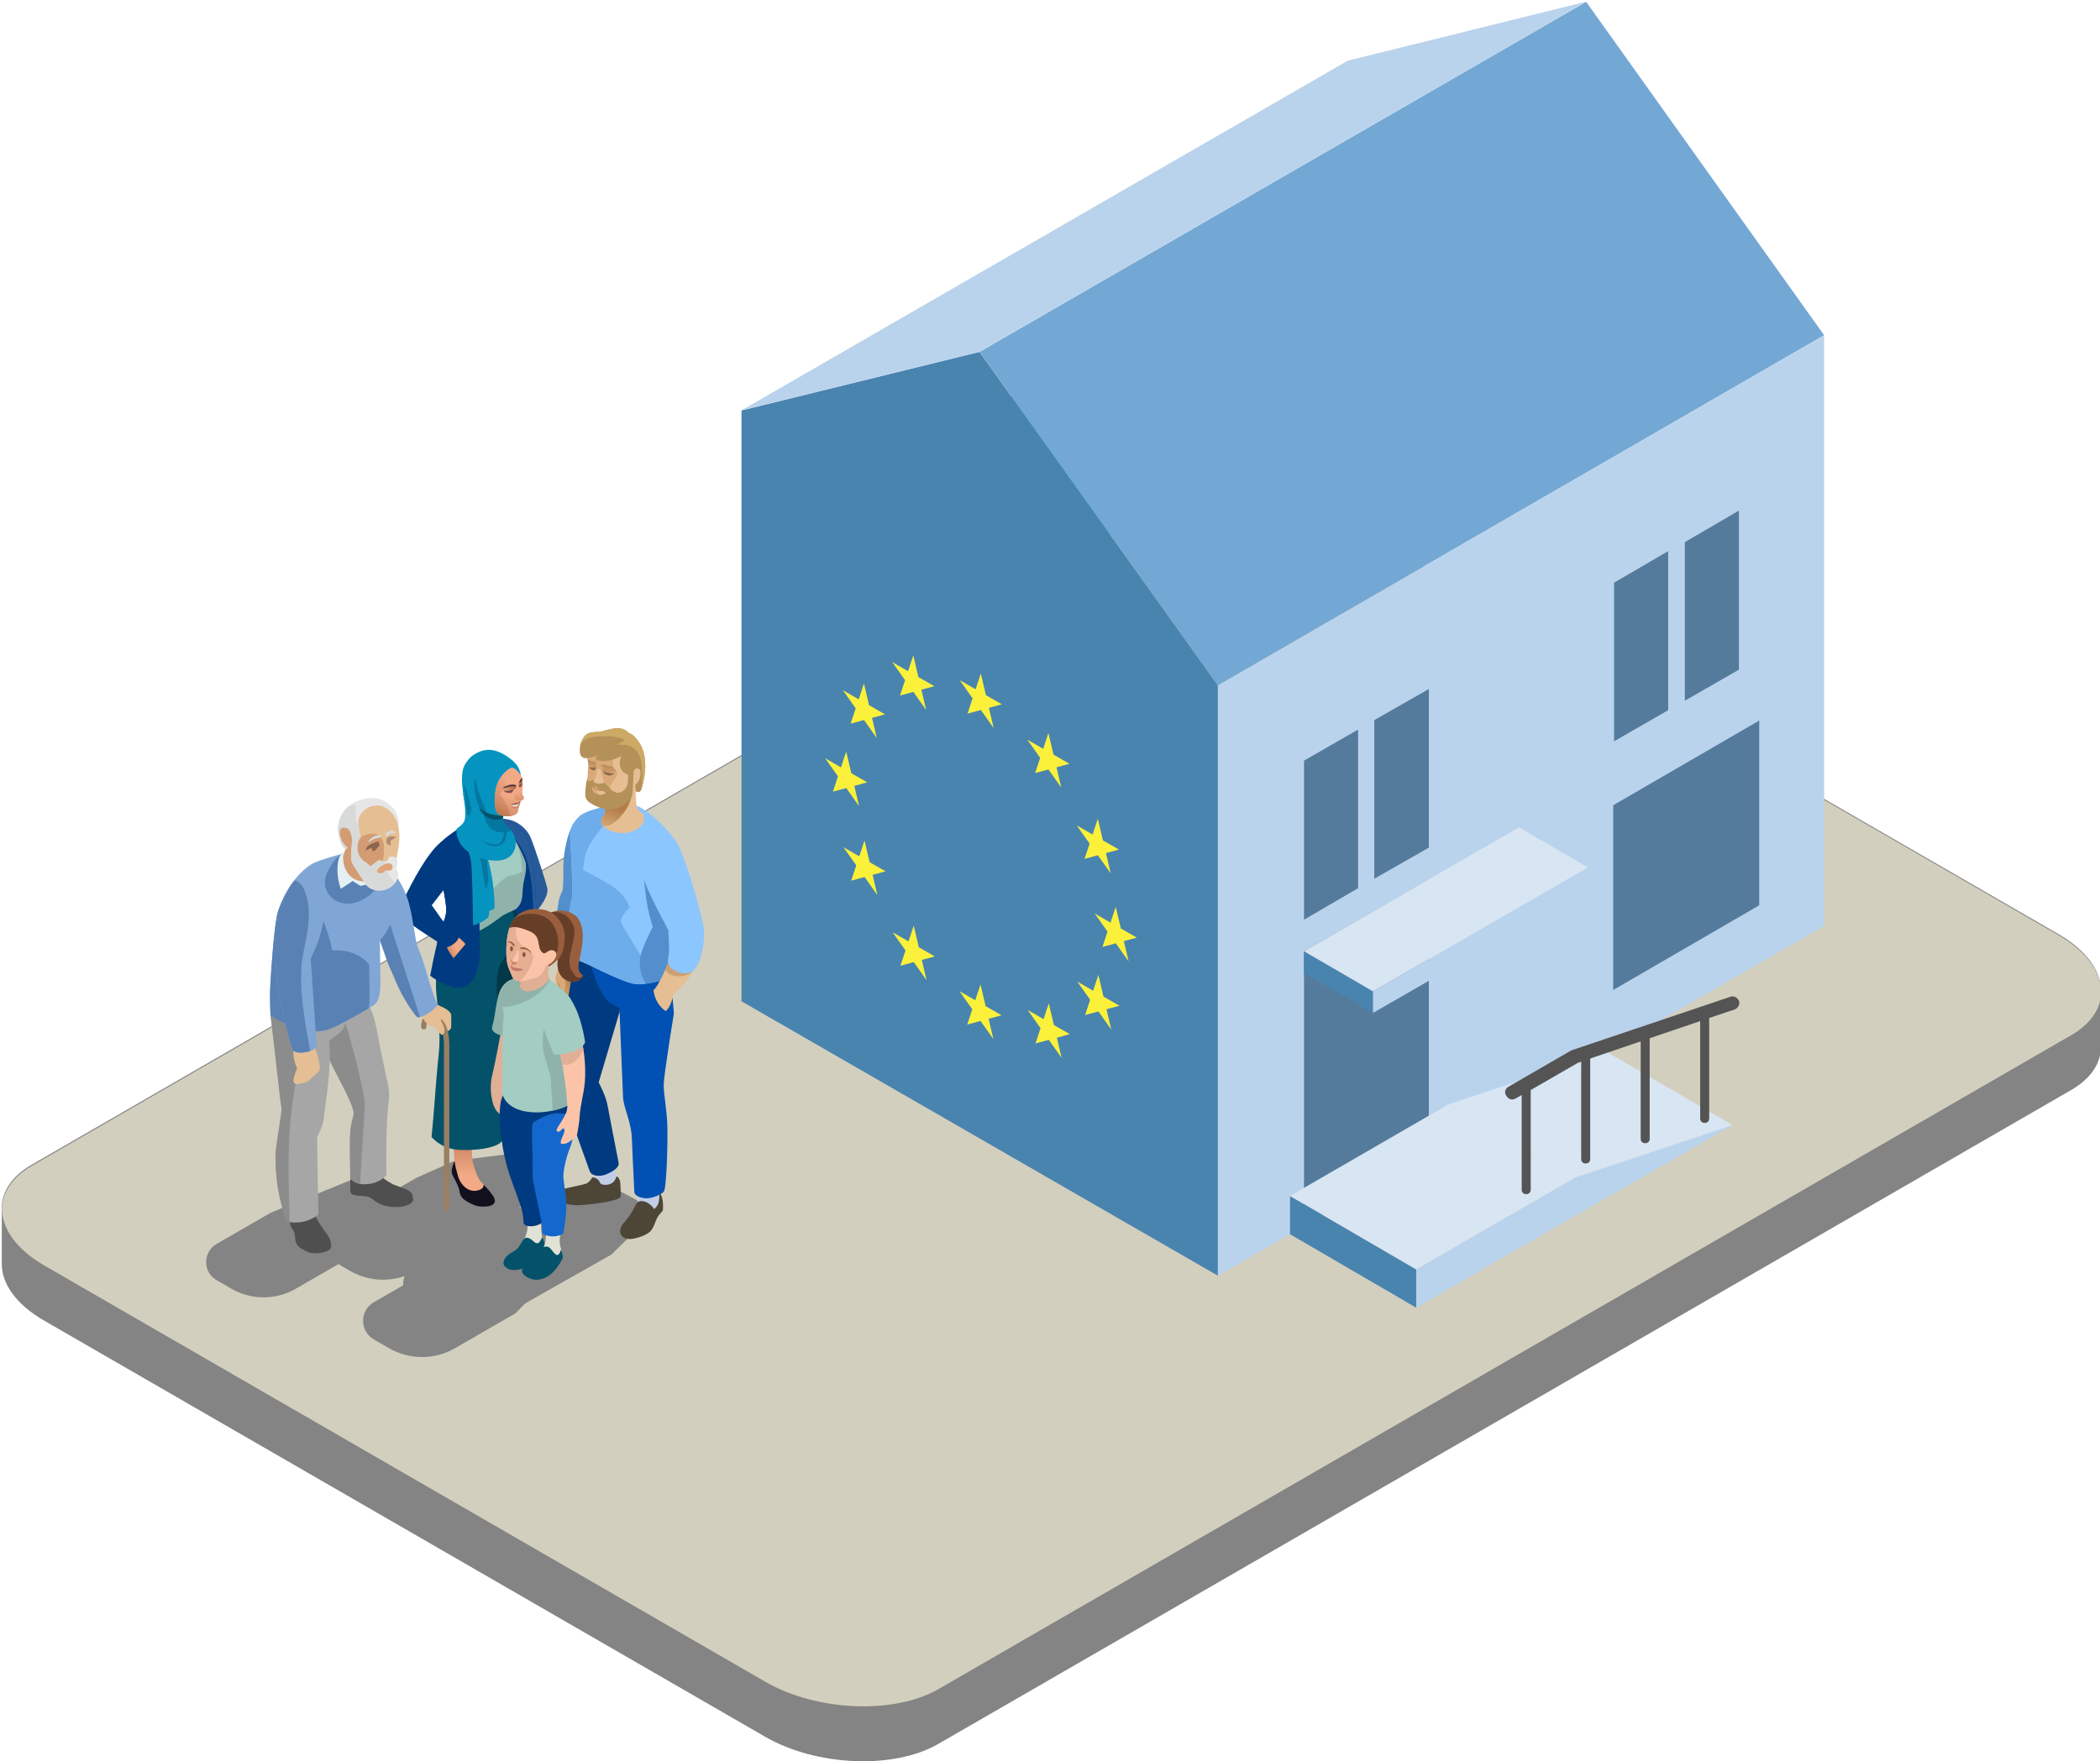 <?xml version="1.0" encoding="UTF-8" standalone="no"?>
<!DOCTYPE svg PUBLIC "-//W3C//DTD SVG 1.1//EN" "http://www.w3.org/Graphics/SVG/1.1/DTD/svg11.dtd">
<svg width="714" height="599" viewBox="0 0 714 599" version="1.1" xmlns="http://www.w3.org/2000/svg" xmlns:xlink="http://www.w3.org/1999/xlink" xml:space="preserve" xmlns:serif="http://www.serif.com/" style="fill-rule:evenodd;clip-rule:evenodd;stroke-linejoin:round;stroke-miterlimit:2;">
    <g transform="matrix(0.97,0,0,0.97,-1959.15,-1286.26)">
        <g transform="matrix(0.544,0,0,0.544,182.966,381.376)">
            <g transform="matrix(1.678,0,0,1.678,-349.271,-1151.99)">
                <path d="M2221.01,2185.77C2220.86,2179.39 2224.63,2173.28 2232.49,2168.75L2667.5,1917.59C2684.51,1907.77 2714.26,1909.01 2733.89,1920.34L3010.82,2080.22C3021.86,2086.6 3027.37,2094.82 3027.05,2102.54L3027.06,2102.53L3027.06,2123.32C3027.11,2129.61 3023.34,2135.62 3015.59,2140.09L2580.57,2391.25C2563.56,2401.07 2533.81,2399.84 2514.18,2388.5L2237.25,2228.62C2226.34,2222.32 2220.83,2214.21 2221.01,2206.57L2221.01,2206.56L2221.01,2185.77L2221.01,2185.77Z" style="fill:rgb(132,132,132);"/>
            </g>
            <g transform="matrix(1.453,-0.839,1.678,0.969,-193.117,-1442.61)">
                <path d="M-568.88,3133.49L-568.88,3410.41C-568.88,3430.05 -584.823,3445.99 -604.459,3445.99L-1106.77,3445.99C-1126.41,3445.99 -1142.35,3430.05 -1142.35,3410.41L-1142.35,3133.49C-1142.35,3113.85 -1126.41,3097.91 -1106.77,3097.91L-604.459,3097.91C-584.823,3097.91 -568.88,3113.85 -568.88,3133.49Z" style="fill:rgb(211,207,190);"/>
            </g>
        </g>
        <g transform="matrix(-0.535,0,0,0.535,4767.42,290.729)">
            <g transform="matrix(2.953,0,0,2.953,3350.43,1557.8)">
                <path d="M387.3,219.7L387.3,263.2L252.7,185.6L252.7,142L387.3,219.7Z" style="fill:rgb(0,188,213);fill-rule:nonzero;"/>
            </g>
            <g transform="matrix(2.953,0,0,2.953,3350.43,1557.8)">
                <path d="M387.3,205.882L334.4,279.882L334.4,410.9L440.1,350L440.1,218.882L387.3,205.882Z" style="fill:rgb(73,132,175);fill-rule:nonzero;"/>
            </g>
            <g transform="matrix(2.953,0,0,2.953,3350.43,1557.8)">
                <path d="M334.4,279.928L334.4,410.9L199.9,333.3L199.9,202.228L334.4,279.928Z" style="fill:rgb(186,211,236);fill-rule:nonzero;"/>
            </g>
            <g transform="matrix(2.953,0,0,2.953,3350.43,1517)">
                <path d="M387.3,219.7L334.4,293.7L199.9,216L252.7,142L387.3,219.7Z" style="fill:rgb(116,168,212);fill-rule:nonzero;"/>
            </g>
            <g transform="matrix(2.953,0,0,2.953,3350.43,1516.92)">
                <path d="M387.3,219.7L440.1,232.7L305.6,155.1L252.7,142L387.3,219.7Z" style="fill:rgb(186,211,236);fill-rule:nonzero;"/>
            </g>
            <g transform="matrix(2.953,0,0,2.953,3350.43,1557.8)">
                <path d="M299.7,287.6L287.6,280.7L287.6,315.9L299.7,322.8L299.7,287.6ZM315.3,296.6L303.3,289.7L303.3,324.9L315.3,331.9L315.3,296.6ZM246.7,306.5L214.3,287.7L214.3,328.7L246.7,347.5L246.7,306.5ZM230.8,248.1L218.8,241.1L218.8,276.4L230.8,283.3L230.8,248.1ZM246.5,257.1L234.5,250.1L234.5,285.4L246.5,292.3L246.5,257.1ZM315.3,338.9L287.6,323L287.6,383.8L315.3,399.8L315.3,338.9Z" style="fill:rgb(84,123,156);"/>
            </g>
            <g transform="matrix(2.953,0,0,2.953,3350.43,1557.8)">
                <path d="M315.3,343.7L300,352.6L300,347.8L315.3,338.9L315.3,343.7Z" style="fill:rgb(73,132,175);fill-rule:nonzero;"/>
            </g>
            <g transform="matrix(2.953,0,0,2.953,3350.43,1557.8)">
                <path d="M252.3,325.1L300,352.6L300,347.8L252.3,320.3L252.3,325.1Z" style="fill:rgb(186,211,236);fill-rule:nonzero;"/>
            </g>
            <g transform="matrix(2.953,0,0,2.953,3350.43,1557.8)">
                <path d="M315.3,338.9L300,347.8L252.3,320.3L267.6,311.4L315.3,338.9Z" style="fill:rgb(216,229,242);fill-rule:nonzero;"/>
            </g>
            <g transform="matrix(2.953,0,0,2.953,3350.43,1557.8)">
                <path d="M283.3,372.9L255.3,389.2L220.2,377.5L248.2,361.2L283.3,372.9Z" style="fill:rgb(216,229,242);fill-rule:nonzero;"/>
            </g>
            <g transform="matrix(2.953,0,0,2.953,3350.43,1557.8)">
                <path d="M318.4,401.7L290.4,418L290.4,409.5L318.4,393.2L318.4,401.7Z" style="fill:rgb(73,132,175);fill-rule:nonzero;"/>
            </g>
            <g transform="matrix(2.953,0,0,2.953,3350.43,1557.8)">
                <path d="M255.3,397.7L290.4,418L290.4,409.5L255.3,389.2L255.3,397.7Z" style="fill:rgb(186,211,236);fill-rule:nonzero;"/>
            </g>
            <g transform="matrix(2.953,0,0,2.953,3350.43,1557.8)">
                <path d="M220.2,377.5L255.3,397.7L255.3,389.2L220.2,377.5Z" style="fill:rgb(186,211,236);fill-rule:nonzero;"/>
            </g>
            <g transform="matrix(2.953,0,0,2.953,3350.43,1557.8)">
                <path d="M318.4,393.2L290.4,409.5L255.3,389.2L283.3,372.9L318.4,393.2Z" style="fill:rgb(216,229,242);fill-rule:nonzero;"/>
            </g>
            <g transform="matrix(2.953,0,0,2.953,3350.43,1557.8)">
                <path d="M270,369L256,360.9L255.9,360.9C255.8,360.9 255.8,360.8 255.7,360.8L220.7,349C219.9,348.7 219.1,349.2 218.8,349.9C218.5,350.6 219,351.5 219.7,351.8L225.4,353.7L225.4,376C225.4,376.6 225.8,377 226.4,377C227,377 227.4,376.6 227.4,376L227.4,354.4L238.6,358.2L238.6,380.5C238.6,381.1 239,381.5 239.6,381.5C240.2,381.5 240.6,381.1 240.6,380.5L240.6,358.9L251.8,362.7L251.8,385C251.8,385.6 252.2,386 252.8,386C253.4,386 253.8,385.6 253.8,385L253.8,363.4L254.6,363.7L265,369.7L265,391.8C265,392.4 265.4,392.8 266,392.8C266.6,392.8 267,392.4 267,391.8L267,370.8L268.4,371.6C268.6,371.7 268.9,371.8 269.1,371.8C269.6,371.8 270.1,371.5 270.4,371C270.9,370.3 270.7,369.4 270,369Z" style="fill:rgb(84,84,84);fill-rule:nonzero;"/>
            </g>
            <g transform="matrix(-0.264,0.152,2.194e-17,0.305,5195.99,1579.79)">
                <path id="Layer4" d="M2641.5,1349.21L2609.6,1326.1L2648.9,1326.18L2661.9,1285.72L2674.57,1325.94L2714.18,1325.85L2682.01,1349.43L2682.02,1349.45L2681.98,1349.48L2693.81,1387.04L2662.05,1364.06L2628.91,1388.35L2641.5,1349.21Z" style="fill:rgb(251,241,59);"/>
                <g id="Layer41" serif:id="Layer4" transform="matrix(1,0,0,1,167.723,44.211)">
                    <path d="M2641.5,1349.21L2609.6,1326.1L2648.9,1326.18L2661.9,1285.72L2674.57,1325.94L2714.18,1325.85L2682.01,1349.43L2682.02,1349.45L2681.98,1349.48L2693.81,1387.04L2662.05,1364.06L2628.91,1388.35L2641.5,1349.21Z" style="fill:rgb(251,241,59);"/>
                </g>
                <g id="Layer42" serif:id="Layer4" transform="matrix(1,0,0,1,290.389,167.373)">
                    <path d="M2641.5,1349.21L2609.6,1326.1L2648.9,1326.18L2661.9,1285.72L2674.57,1325.94L2714.18,1325.85L2682.01,1349.43L2682.02,1349.45L2681.98,1349.48L2693.81,1387.04L2662.05,1364.06L2628.91,1388.35L2641.5,1349.21Z" style="fill:rgb(251,241,59);"/>
                </g>
                <g id="Layer43" serif:id="Layer4" transform="matrix(1,0,0,1,334.871,334.419)">
                    <path d="M2641.5,1349.21L2609.6,1326.1L2648.9,1326.18L2661.9,1285.72L2674.57,1325.94L2714.18,1325.85L2682.01,1349.43L2682.02,1349.45L2681.98,1349.48L2693.81,1387.04L2662.05,1364.06L2628.91,1388.35L2641.5,1349.21Z" style="fill:rgb(251,241,59);"/>
                </g>
                <g id="Layer44" serif:id="Layer4" transform="matrix(1,0,0,1,291.758,502.272)">
                    <path d="M2641.5,1349.21L2609.6,1326.1L2648.9,1326.18L2661.9,1285.72L2674.57,1325.94L2714.18,1325.85L2682.01,1349.43L2682.02,1349.45L2681.98,1349.48L2693.81,1387.04L2662.05,1364.06L2628.91,1388.35L2641.5,1349.21Z" style="fill:rgb(251,241,59);"/>
                </g>
                <g id="Layer45" serif:id="Layer4" transform="matrix(1,0,0,1,168.652,624.676)">
                    <path d="M2641.5,1349.21L2609.6,1326.1L2648.9,1326.18L2661.9,1285.72L2674.57,1325.94L2714.18,1325.85L2682.01,1349.43L2682.02,1349.45L2681.98,1349.48L2693.81,1387.04L2662.05,1364.06L2628.91,1388.35L2641.5,1349.21Z" style="fill:rgb(251,241,59);"/>
                </g>
                <g id="Layer46" serif:id="Layer4" transform="matrix(1,0,0,1,-0.769,668.518)">
                    <path d="M2641.5,1349.21L2609.6,1326.1L2648.9,1326.18L2661.9,1285.72L2674.57,1325.94L2714.18,1325.85L2682.01,1349.43L2682.02,1349.45L2681.98,1349.48L2693.81,1387.04L2662.05,1364.06L2628.91,1388.35L2641.5,1349.21Z" style="fill:rgb(251,241,59);"/>
                </g>
                <g id="Layer47" serif:id="Layer4" transform="matrix(1,0,0,1,-166.498,624.688)">
                    <path d="M2641.5,1349.21L2609.6,1326.1L2648.9,1326.18L2661.9,1285.72L2674.57,1325.94L2714.18,1325.85L2682.01,1349.43L2682.02,1349.45L2681.98,1349.48L2693.81,1387.04L2662.05,1364.06L2628.91,1388.35L2641.5,1349.21Z" style="fill:rgb(251,241,59);"/>
                </g>
                <g id="Layer48" serif:id="Layer4" transform="matrix(1,0,0,1,-288.656,502.725)">
                    <path d="M2641.5,1349.21L2609.6,1326.1L2648.9,1326.18L2661.9,1285.72L2674.57,1325.94L2714.18,1325.85L2682.01,1349.43L2682.02,1349.45L2681.98,1349.48L2693.81,1387.04L2662.05,1364.06L2628.91,1388.35L2641.5,1349.21Z" style="fill:rgb(251,241,59);"/>
                </g>
                <g id="Layer49" serif:id="Layer4" transform="matrix(1,0,0,1,-334.06,334.209)">
                    <path d="M2641.5,1349.21L2609.6,1326.1L2648.9,1326.18L2661.9,1285.72L2674.57,1325.94L2714.18,1325.85L2682.01,1349.43L2682.02,1349.45L2681.98,1349.48L2693.81,1387.04L2662.05,1364.06L2628.91,1388.35L2641.5,1349.21Z" style="fill:rgb(251,241,59);"/>
                </g>
                <g id="Layer410" serif:id="Layer4" transform="matrix(1,0,0,1,-290.06,166.095)">
                    <path d="M2641.5,1349.21L2609.6,1326.1L2648.9,1326.18L2661.9,1285.72L2674.57,1325.94L2714.18,1325.85L2682.01,1349.43L2682.02,1349.45L2681.98,1349.48L2693.81,1387.04L2662.05,1364.06L2628.91,1388.35L2641.5,1349.21Z" style="fill:rgb(251,241,59);"/>
                </g>
                <g id="Layer411" serif:id="Layer4" transform="matrix(1,0,0,1,-167.567,44.6)">
                    <path d="M2641.5,1349.21L2609.6,1326.1L2648.9,1326.18L2661.9,1285.72L2674.57,1325.94L2714.18,1325.85L2682.01,1349.43L2682.02,1349.45L2681.98,1349.48L2693.81,1387.04L2662.05,1364.06L2628.91,1388.35L2641.5,1349.21Z" style="fill:rgb(251,241,59);"/>
                </g>
            </g>
        </g>
        <g transform="matrix(0.627,0,0,0.627,1990.81,1503.98)">
            <g transform="matrix(1,0,0,1,167.221,406.631)">
                <path d="M0,5.184L30.239,-12.275L77.282,-31.462L106.699,-15.816L81.585,8.671L44.262,30.219C33.13,36.646 19.415,36.646 8.283,30.219L0,25.437C-7.795,20.936 -7.795,9.685 0,5.184" style="fill:rgb(132,132,132);fill-rule:nonzero;"/>
            </g>
            <g transform="matrix(1,0,0,1,237.371,395.791)">
                <path d="M0,3.049L41.173,-20.722C41.623,-20.982 42.086,-21.218 42.561,-21.428L60.854,-29.544C62.162,-30.125 63.547,-30.511 64.967,-30.691L93.094,-34.254C96.073,-34.631 99.096,-34.087 101.757,-32.695C111.237,-27.733 112.408,-14.627 103.957,-8.064L89.685,3.02C89.155,3.431 88.599,3.805 88.018,4.14L41.32,31.102C29.926,37.68 15.888,37.68 4.494,31.102L0,28.507C-9.799,22.85 -9.799,8.706 0,3.049" style="fill:rgb(132,132,132);fill-rule:nonzero;"/>
            </g>
            <g transform="matrix(1,0,0,1,330.43,228.329)">
                <path d="M0,-53.858C-11.006,-56.144 -11.676,-49.694 -12.267,-46.284C-12.858,-42.875 1.268,-8.125 3.839,-5.349C4.947,-4.152 12.289,2.286 14.81,-1.198C17.33,-4.682 22.698,-10.868 21.63,-15.727C21.015,-18.521 14.904,-37.635 12.481,-43.486C10.135,-49.147 4.953,-52.829 0,-53.858" style="fill:rgb(38,90,153);fill-rule:nonzero;"/>
            </g>
            <g transform="matrix(1,0,0,1,327.934,218.819)">
                <path d="M0,-16.064C1.258,-8.361 1.217,30.495 1.217,30.495L13.331,31.357C18.27,31.686 18.846,25.66 18.775,23.825L17.224,-11.756C17.224,-11.756 16.033,-26.237 13.401,-32.476C9.993,-40.261 2.573,-44.464 -5.138,-46.107C-12.849,-47.75 -2.023,-28.452 0,-16.064" style="fill:rgb(0,58,128);fill-rule:nonzero;"/>
            </g>
            <g transform="matrix(1,0,0,1,320.428,245.684)">
                <path d="M0,-70.161C-0.155,-72.55 0.145,-73.446 2.368,-72.972C10.079,-71.329 17.499,-67.126 20.907,-59.34C23.538,-53.102 24.73,-38.621 24.73,-38.621L26.281,-3.039C26.329,-1.812 25.238,2.748 24.239,3.285C23.692,-12.282 24.839,-34.704 20.101,-48.713C17.762,-55.627 10.441,-67.777 0,-70.161" style="fill:rgb(38,90,153);fill-rule:nonzero;"/>
            </g>
            <g transform="matrix(5.418,34.611,-34.611,5.418,340.4,340.327)">
                <path d="M-0.787,0.063C-0.769,0.129 -0.619,0.231 -0.481,0.244C-0.344,0.258 -0.29,0.24 -0.17,0.221C-0.067,0.205 0.066,0.178 0.189,0.161C0.22,0.157 0.329,0.152 0.342,0.153C0.374,0.154 0.495,0.206 0.495,0.206C0.495,0.206 0.716,0.069 0.775,0.002C0.812,-0.042 0.808,-0.181 0.808,-0.181C0.808,-0.181 0.757,-0.254 0.679,-0.239C0.634,-0.197 0.643,-0.201 0.581,-0.164C0.517,-0.128 0.457,-0.117 0.349,-0.115C0.176,-0.111 -0.481,-0.22 -0.607,-0.232C-0.706,-0.242 -0.772,-0.105 -0.787,-0.007C-0.792,0.021 -0.792,0.046 -0.787,0.063Z" style="fill:url(#_Linear1);fill-rule:nonzero;"/>
            </g>
            <g transform="matrix(1,0,0,1,312.457,271.464)">
                <path d="M0,30.002C-0.453,26.464 -0.907,22.926 -1.366,19.389C-2.491,10.723 -3.406,2.689 -2.007,-6.035C-0.713,-14.105 -3.743,-31.135 0.385,-38.192C2.891,-42.476 14.515,-46.671 19.475,-46.869C23.617,-47.034 24.813,-37.076 26.303,-25.609C29.907,-12.83 32.015,6.566 32.376,11.579C32.758,16.879 35.467,41.54 38.024,62.152C38.174,63.369 37.685,64.564 36.728,65.33C32.545,68.681 19.911,77.036 -0.069,74.299C-1.324,62.445 1.475,41.525 0,30.002" style="fill:rgb(2,56,71);fill-rule:nonzero;"/>
            </g>
            <g transform="matrix(1,0,0,1,335.04,369.109)">
                <path d="M0,-8.151C-0.231,-11.791 1.069,-14.379 1.844,-15.461C1.844,-15.461 1.503,-11.73 2.3,-10.023C2.897,-8.744 4.97,-6.452 7.933,-4.799C8.921,-4.248 13.713,-2.68 15.981,-4.148C16.921,-4.757 17.354,-5.458 17.298,-6.588C20.618,-4.033 29.347,1.874 24.349,4.592C19.35,7.31 11.232,3.087 9.388,1.725C7.545,0.363 7.949,-0.084 5.694,-2.316C4.071,-3.822 0.258,-4.078 0,-8.151" style="fill:rgb(18,16,29);fill-rule:nonzero;"/>
            </g>
            <g transform="matrix(1,0,0,1,330.765,296.064)">
                <path d="M0,-74.314C5.725,-63.244 4.809,-56.95 3.516,-49.482C3.516,-49.482 -5.053,-44.985 -9.198,-31.751C-10.965,-23.988 -11.051,-17.24 -13.193,-9.613C-14.181,-6.097 -15.019,-3.281 -17.42,-0.37C-19.59,2.261 -22.459,4.689 -25.831,5.543C-35.815,8.073 -34.125,-6.049 -34.681,-11.807C-35.275,-17.958 -36.607,-23.943 -38.146,-29.916C-39.049,-33.422 -40.52,-37.416 -39.877,-41.089C-38.725,-47.67 -26.38,-54.298 -22.681,-59.862C-17.897,-67.058 -4.175,-82.387 0,-74.314" style="fill:rgb(3,82,105);fill-rule:nonzero;"/>
            </g>
            <g transform="matrix(-0.002,26.761,-26.761,-0.002,308.905,346.767)">
                <path d="M-1.109,0.33C-1.074,0.384 -1.022,0.424 -0.967,0.457C-0.868,0.516 -0.767,0.545 -0.666,0.555C-0.331,0.587 0.013,0.404 0.345,0.355C0.467,0.336 0.633,0.327 0.695,0.325C0.758,0.324 0.92,0.323 1.09,0.308C1.102,0.278 1.195,0.243 1.226,0.234C1.28,0.176 1.321,0.133 1.34,0.093C1.407,-0.05 1.369,-0.474 1.191,-0.286C1.147,-0.24 1.094,-0.189 1.019,-0.158C0.944,-0.127 0.785,-0.065 0.692,-0.054C0.409,-0.022 0.123,-0.023 -0.161,-0.023C-0.291,-0.022 -0.414,-0.058 -0.545,-0.061C-0.725,-0.064 -1.084,-0.078 -1.145,0.148C-1.149,0.164 -1.151,0.18 -1.151,0.197C-1.151,0.244 -1.135,0.291 -1.109,0.33Z" style="fill:url(#_Linear2);fill-rule:nonzero;"/>
            </g>
            <g transform="matrix(1,0,0,1,291.043,284.39)">
                <path d="M0,24.784C-1.208,36.214 -2.393,55.961 -3.627,67.389L-3.637,67.625C0.196,71.947 5.799,74.562 11.964,74.847C23.334,75.374 36.126,73.077 36.219,68.322C36.313,63.568 35.519,19.492 33.341,-6.419C32.735,-13.626 32.163,-21.399 34.335,-28.443C35.861,-33.021 31.39,-39.631 29.195,-43.504C26.154,-48.87 18.657,-50.59 12.941,-48.276C7.224,-45.962 3.268,-40.48 1.314,-34.63C-1.15,-27.253 -1.652,-18.548 -0.805,-10.905C0.369,-0.317 1.464,10.984 0.345,21.529C0.23,22.614 0.115,23.699 0,24.784" style="fill:rgb(3,82,105);fill-rule:nonzero;"/>
            </g>
            <g transform="matrix(1,0,0,1,300.149,382.174)">
                <path d="M0,-6.958C-2.033,-10.287 -1.891,-11.654 0.048,-16.802C0.537,-13.711 1.111,-11.605 2.102,-8.082C3.017,-4.829 7.072,1.63 13.668,-0.459C15.511,-1.043 16.415,-2.073 16.4,-3.547C16.688,-3.106 18.669,-1.455 21.356,2.364C26.617,9.844 14.26,9.182 11.703,8.149C2.064,4.255 3.431,1.59 2.488,-1.501C2.075,-2.855 0.287,-6.488 0,-6.958" style="fill:rgb(18,16,29);fill-rule:nonzero;"/>
            </g>
            <g transform="matrix(1,0,0,1,298.386,185.531)">
                <path d="M0,41.035C1.32,38.168 1.97,34.916 3.289,32.049L3.633,21.779C2.188,14.925 1.125,7.315 3.786,0.895C5.771,-3.894 10.778,-7.48 14.835,-10.068C17.927,-12.039 21.207,-13.116 24.528,-12.701C24.528,-12.701 40.397,9.164 41.42,12.627C42.636,16.743 40.73,22.5 40.411,24.362C39.81,27.88 39.966,31.521 39.459,33.641C38.953,35.761 37.841,37.776 35.869,39.202C34.966,39.856 30.285,41.329 27.322,43.689C24.359,46.048 15.796,52.117 12.37,52.117C8.944,52.117 1.96,54.151 0.208,52.558C-1.959,50.587 -2.038,51.203 -2.069,48.153C-2.095,45.643 -1.035,43.285 0,41.035" style="fill:rgb(143,179,170);fill-rule:nonzero;"/>
            </g>
            <g transform="matrix(1,0,0,1,312.625,215.834)">
                <path d="M0,-39.021C2.354,-40.25 19.237,-33.891 19.237,-33.891C19.237,-33.891 27.029,-20.345 27.362,-16.513C27.695,-12.681 23.757,-10.46 18.319,-9.928C13.094,-7.879 8.293,-1.08 5.326,1.229L2.126,-0.08C1.928,0.032 1.729,0.144 1.531,0.256C-4.148,-3.636 -5.773,-9.949 -8.315,-16.201C-10.097,-20.585 -11.88,-24.969 -13.662,-29.352C-9.444,-33.075 -4.919,-36.454 0,-39.021" style="fill:rgb(163,204,194);fill-rule:nonzero;"/>
            </g>
            <g transform="matrix(0.902,-0.432,-0.432,-0.902,342.45,196.891)">
                <path d="M-3.271,-1.127C-1.914,2.472 -3.083,18.056 -3.083,18.056C-3.083,18.056 -3.153,18.128 -3.271,18.25C-2.067,10.593 -3.533,2.931 -6.839,-4.088C-5.158,-3.71 -3.887,-2.761 -3.271,-1.127" style="fill:rgb(143,179,170);fill-rule:nonzero;"/>
            </g>
            <g transform="matrix(1,0,0,1,305.22,178.183)">
                <path d="M0,89.935C5.723,87.908 9.11,80.91 9.11,70.004C9.11,59.098 8.812,29.73 8.542,25.132C8.273,20.534 7.705,16.58 5.827,12.629C3.755,8.271 3.452,2.628 3.041,-2.164C3.041,-2.164 -7.852,4.128 -12.661,8.989C-14.886,11.238 -14.79,15.206 -15.557,17.914C-15.557,17.914 -10.493,34.934 -9.649,45.765C-9.278,50.522 -11.649,54.302 -13.005,58.985C-14.514,64.196 -16.307,71.468 -18.582,83.625C-14.019,87.256 -4.148,92.099 0,89.935" style="fill:rgb(0,58,128);fill-rule:nonzero;"/>
            </g>
            <g transform="matrix(1,0,0,1,300.541,206.862)">
                <path d="M0,18.55C-3.806,25.075 -7.327,31.321 -10.282,37.719C-9.577,34.803 -8.928,32.386 -8.326,30.307C-6.97,25.623 -4.599,21.843 -4.97,17.086C-5.814,6.255 -10.877,-10.765 -10.877,-10.765C-10.165,-13.281 -10.173,-16.867 -8.396,-19.169C7.315,-13.157 6.807,4.936 0,18.55" style="fill:rgb(0,58,128);fill-rule:nonzero;"/>
            </g>
            <g transform="matrix(6.267,-3.656,-3.656,-6.267,292.971,247.315)">
                <path d="M0.505,1.03C0.472,0.605 0.441,-0.112 0.426,-0.362C0.419,-0.482 0.444,-0.767 0.472,-1.03L1.82,-0.549C1.745,-0.16 1.622,0.231 1.42,0.544C1.342,0.665 1.254,0.743 1.156,0.8C0.968,0.91 0.746,0.94 0.505,1.03Z" style="fill:url(#_Linear3);fill-rule:nonzero;"/>
            </g>
            <g transform="matrix(1,0,0,1,308.145,233.679)">
                <path d="M0,-53.014C10.499,-49.737 14.291,-24.674 14.494,-10.575C14.53,-8.101 11.419,-8.763 11.459,-7.785C11.5,-6.807 11.549,-5.637 10.964,-4.637C10.085,-3.135 4.25,-0.258 2.477,0C2.477,0 2.123,-20.739 1.875,-26.261C1.691,-30.367 2.066,-39.653 -2.457,-45.437L-2.457,-52.248L0,-53.014Z" style="fill:rgb(5,148,191);fill-rule:nonzero;"/>
            </g>
            <g transform="matrix(-0.958,0.288,0.288,0.958,322.269,212.648)">
                <path d="M1.962,-22.415C2.882,-14.991 3.822,-7.569 4.742,-0.145C4.742,-0.145 2.744,-2.639 1.962,-4.701C1.178,-6.761 -0.411,-14.854 -1.557,-20.356L1.962,-22.415Z" style="fill:rgb(4,119,161);fill-rule:nonzero;"/>
            </g>
            <g transform="matrix(1,0,0,1,321.714,197.415)">
                <path d="M0,-38.088C-1.043,-38.937 -2.281,-39.542 -3.61,-39.793C-4.244,-39.913 -4.899,-39.938 -5.527,-39.793C-7.898,-39.242 -16.861,-39.078 -16.597,-37.043C-15.928,-31.882 -15.014,-27.226 -15.698,-23.107C-15.998,-21.303 -17.774,-19.49 -19.981,-18.024C-20.28,-17.825 -20.462,-17.232 -20.459,-17.006C-20.262,-2.927 -1.515,1.85 6.156,-0.547C13.95,-2.983 14.22,-12.59 10.05,-16.963C7.848,-19.272 6,-20.945 6,-20.945C5.039,-25.543 6.337,-27.674 6.352,-28.013C6.417,-29.45 3.263,-31.93 2.96,-33.337C2.56,-35.199 1.475,-36.887 0,-38.088" style="fill:rgb(5,148,191);fill-rule:nonzero;"/>
            </g>
            <g transform="matrix(1,0,0,1,331.927,166.053)">
                <path d="M0,14.595C-0.056,14.532 -0.105,14.46 -0.163,14.399C-2.365,12.09 -4.214,10.417 -4.214,10.417C-5.174,5.819 -3.877,3.688 -3.861,3.349C-3.808,2.177 -5.894,0.312 -6.831,-1.099L-14.611,-1.439C-15.853,5.75 -15.139,11.471 -9.861,14.472C-7.154,15.977 -2.948,16.034 0,14.595" style="fill:rgb(4,119,161);fill-rule:nonzero;"/>
            </g>
            <g transform="matrix(-0.338,0.941,0.941,0.338,327.57,167.588)">
                <path d="M4.807,-12.546C7.464,-11.387 11.139,-3.066 5.782,1.859C5.782,1.859 5.209,1.674 4.807,1.631C4.404,1.586 2.763,1.202 2.763,1.202L4.807,-12.546Z" style="fill:rgb(3,82,105);fill-rule:nonzero;"/>
            </g>
            <g transform="matrix(1,0,0,1,337.375,155.85)">
                <path d="M0,-5.826C-0.48,-9.472 -2.141,-12.463 -5.663,-15.153C-9.185,-17.843 -15.791,-22.421 -23.127,-19.31C-27.092,-17.629 -28.827,-15.821 -30.432,-13.507C-33.681,-9.12 -33.293,-2.924 -32.259,4.522C-31.271,11.632 -28.602,13.262 -28.602,13.262C-28.602,13.262 -25.688,9.176 -24.45,10.786C-23.212,12.395 -19.661,14.493 -18.978,14.788C-15.542,16.271 -13.922,16.084 -9.664,16.595L0,-5.826Z" style="fill:rgb(5,148,191);fill-rule:nonzero;"/>
            </g>
            <g transform="matrix(1,0,0,1,314.138,154.027)">
                <path d="M0,14.03L2.34,15.676L4.259,16.611C3.835,15.688 0.738,8.794 -0.201,5.848C-0.688,4.317 -1.125,2.77 -1.506,1.21C-1.713,0.365 -1.839,-2.231 -2.631,-2.581C-3.13,3.415 -2.234,8.544 0,14.03" style="fill:rgb(4,119,161);fill-rule:nonzero;"/>
            </g>
            <g transform="matrix(-13.816,-20.663,20.663,-13.816,342.973,180.696)">
                <path d="M1.426,0.384C1.435,0.193 1.355,-0.017 1.184,-0.169C1.034,-0.301 0.815,-0.466 0.68,-0.384C0.671,-0.379 0.622,-0.336 0.578,-0.279C0.548,-0.239 0.522,-0.19 0.51,-0.151C0.497,-0.109 0.488,-0.039 0.526,-0.001C0.546,0.02 0.56,0.029 0.579,0.051C0.6,0.075 0.611,0.093 0.637,0.128C0.651,0.148 0.737,0.241 0.8,0.293C0.832,0.32 0.895,0.364 0.929,0.387C0.953,0.403 1.013,0.437 1.038,0.451C1.075,0.471 1.114,0.487 1.154,0.501C1.153,0.5 1.152,0.499 1.151,0.499C1.151,0.499 1.355,0.513 1.412,0.428C1.42,0.416 1.426,0.401 1.426,0.384Z" style="fill:url(#_Linear4);fill-rule:nonzero;"/>
            </g>
            <g transform="matrix(13.223,-22.886,-22.886,-13.223,320.562,175.57)">
                <path d="M0.605,0.238C0.441,0.17 0.223,0.063 0.212,-0.074C0.21,-0.11 0.244,-0.197 0.256,-0.222C0.27,-0.251 0.285,-0.278 0.309,-0.305C0.437,-0.195 0.54,-0.053 0.605,0.114C0.645,0.047 0.746,0.105 0.751,0.018C0.85,0.104 0.933,0.183 0.946,0.284C0.836,0.297 0.719,0.284 0.605,0.238Z" style="fill:url(#_Linear5);fill-rule:nonzero;"/>
            </g>
            <g transform="matrix(3.998,-22.17,-22.17,-3.998,327.338,183.227)">
                <path d="M1.66,0.125C1.6,0.193 1.524,0.25 1.438,0.294C1.384,0.187 1.261,0.134 1.118,0.077C1.147,0.176 1.075,0.241 0.983,0.251C0.844,0.092 0.686,-0.032 0.501,-0.103C0.508,-0.119 0.515,-0.135 0.523,-0.152C0.545,-0.196 0.591,-0.258 0.651,-0.259C0.683,-0.26 0.7,-0.257 0.733,-0.26C0.767,-0.263 0.79,-0.269 0.838,-0.277C0.864,-0.281 1.003,-0.289 1.094,-0.283C1.139,-0.28 1.223,-0.266 1.268,-0.258C1.299,-0.252 1.373,-0.234 1.404,-0.225C1.448,-0.213 1.491,-0.197 1.533,-0.176C1.532,-0.177 1.531,-0.177 1.53,-0.177C1.53,-0.177 1.703,-0.032 1.683,0.079C1.68,0.095 1.673,0.111 1.66,0.125Z" style="fill:url(#_Linear6);fill-rule:nonzero;"/>
            </g>
            <g transform="matrix(1,0,0,1,331.009,166.835)">
                <path d="M0,-0.143C0,-0.143 1.562,1.076 2.3,1.293C3.146,1.542 3.744,1.344 4.17,1.164C4.723,0.931 4.976,0.817 5.207,0.298C5.657,-0.713 5.603,-1.685 5.603,-1.685L0,-0.143Z" style="fill:rgb(207,128,109);fill-rule:nonzero;"/>
            </g>
            <g transform="matrix(1.181,4.601,4.601,-1.181,336.544,152.501)">
                <path d="M0.35,-0.183C0.607,-0.329 0.81,-0.346 1.105,-0.326C1.304,-0.313 1.621,-0.267 1.806,-0.178C1.7,-0.12 1.577,-0.068 1.42,-0.004C1.181,0.094 0.77,0.192 0.516,0.241C0.386,0.265 0.098,0.326 -0.087,0.359C-0.057,0.236 0.138,-0.062 0.35,-0.183Z" style="fill:url(#_Linear7);fill-rule:nonzero;"/>
            </g>
            <g transform="matrix(-5.285,6.716,6.716,5.285,332.75,154.485)">
                <path d="M0.571,-0.339C0.571,-0.339 0.691,-0.349 0.749,-0.335C0.808,-0.322 0.85,-0.29 0.838,-0.262C0.81,-0.197 0.748,-0.085 0.748,-0.085C0.68,0.045 0.42,0.301 0.42,0.301C0.296,0.322 0.17,0.343 0.045,0.325C0.048,0.318 -0.037,0.27 -0.034,0.263L0.123,-0.018C0.227,-0.137 0.424,-0.28 0.571,-0.339Z" style="fill:url(#_Linear8);fill-rule:nonzero;"/>
            </g>
            <g transform="matrix(1,0,0,1,332.982,159.81)">
                <path d="M0,-2.152C0.004,-2.166 0.008,-2.181 0.012,-2.196C-1.052,-1.75 -2.077,-1.442 -3.24,-1.372C-3.916,-1.332 -4.387,-1.394 -4.804,-1.45C-5.449,-0.593 -2.381,0.044 -1.179,-0.257C-0.766,-0.36 -0.421,-0.619 -0.22,-0.995C-0.121,-1.181 -0.029,-1.419 -0.028,-1.632C-0.027,-1.824 -0.046,-1.965 0,-2.152" style="fill:rgb(128,80,80);fill-rule:nonzero;"/>
            </g>
            <g transform="matrix(0.171,0.985,0.985,-0.171,336.941,154.074)">
                <path d="M0.945,-1.067C1.14,-1.103 2.385,-0.946 2.385,-0.946C2.213,0.211 1.263,0.882 0.945,1.089C0.754,1.215 -0.184,0.93 0.108,0.833C0.281,0.774 0.995,-0.084 0.945,-1.067" style="fill:rgb(128,80,80);fill-rule:nonzero;"/>
            </g>
            <g transform="matrix(1.045,-11.786,-11.786,-1.045,335.77,170.552)">
                <path d="M1.241,0.177C1.116,0.188 0.879,0.178 0.792,0.207C0.671,0.248 0.607,0.219 0.607,0.219C0.572,0.109 0.56,-0.033 0.57,-0.101C0.58,-0.17 0.683,-0.244 0.74,-0.213C0.796,-0.181 1.022,-0.039 1.05,-0.02C1.106,0.017 1.258,0.087 1.317,0.098C1.332,0.101 1.338,0.107 1.337,0.114C1.335,0.137 1.277,0.174 1.241,0.177Z" style="fill:url(#_Linear9);fill-rule:nonzero;"/>
            </g>
            <g transform="matrix(1,0,0,1,332.47,155.979)">
                <path d="M0,-0.094C0.404,-0.096 0.966,-0.045 1.44,-0.044C2.106,-0.041 2.609,-0.614 2.006,-0.806C1.382,-1.005 0.141,-1.122 -0.5,-1.055C-1.378,-0.964 -2.762,-0.428 -3.856,0.018C-4.031,0.09 -5.124,0.594 -5.039,0.796C-4.941,1.028 -4.18,0.814 -4.019,0.76C-3.409,0.556 -0.971,-0.089 0,-0.094" style="fill:rgb(84,53,53);fill-rule:nonzero;"/>
            </g>
            <g transform="matrix(1,0,0,1,336.546,151.763)">
                <path d="M0,1.487C0.312,0.669 0.804,-0.13 1.42,-0.835L1.548,0.19C1.359,0.597 1.094,1.169 0.908,1.576C0.831,1.742 0.752,1.913 0.626,2.059C0.5,2.205 0.315,2.322 0.156,2.312C-0.007,2.301 -0.103,2.16 -0.113,1.999C-0.124,1.837 -0.065,1.659 0,1.487" style="fill:rgb(84,53,53);fill-rule:nonzero;"/>
            </g>
            <g transform="matrix(1,0,0,1,328.123,189.456)">
                <path d="M0,-9.835C0.7,-10.076 1.209,-9.613 1.341,-8.556C1.494,-7.34 0.816,-4.276 0.301,-3.173C-0.794,-0.823 -3.704,0.241 -6.277,-0.072C-8.85,-0.385 -11.149,-1.79 -13.283,-3.262C-10.151,-1.977 -4.93,-0.135 -2.857,-1.632C-0.784,-3.129 0.208,-8.517 0,-9.835" style="fill:rgb(4,119,161);fill-rule:nonzero;"/>
            </g>
            <g transform="matrix(1,0,0,1,331.009,164.374)">
                <path d="M0,2.318C0.807,1.585 1.471,1.28 2.447,1.017C3.424,0.753 4.549,0.645 4.549,0.645C4.766,0.599 5.329,0.039 5.767,0.019C6.205,0 5.848,0.535 5.848,0.535L4.184,2.313L0,2.318Z" style="fill:rgb(161,100,85);fill-rule:nonzero;"/>
            </g>
            <g transform="matrix(1,0,0,1,331.817,166.355)">
                <path d="M0,0.046C0.253,-0.041 3.424,-0.28 3.424,-0.28C3.994,-0.501 4.587,-1.054 4.587,-1.054L3.908,0.412C3.908,0.412 2.718,1.1 2.282,1.032C1.845,0.965 -0.808,0.337 -0.808,0.337C-0.808,0.337 -0.253,0.133 0,0.046" style="fill:rgb(227,220,209);fill-rule:nonzero;"/>
            </g>
            <g transform="matrix(1,0,0,1,300.891,225.826)">
                <path d="M0,-37.027C2.433,-35.235 4.06,-31.128 4.115,-28.413C4.2,-24.244 2.1,-21.915 -0.639,-19.264C-2.879,-17.096 -14.879,-2.017 -14.737,-1.467C-14.737,-1.467 -29.637,3.036 -30.37,1.713C-31.473,-0.276 -31.076,-2.716 -29.9,-5.082C-26.706,-11.51 -23.59,-17.722 -19.872,-23.87C-17.101,-28.451 -12.362,-35.592 -8.332,-38.654C-6.478,-40.063 -3.067,-39.286 0,-37.027" style="fill:rgb(0,58,128);fill-rule:nonzero;"/>
            </g>
            <g transform="matrix(1,0,0,1,300.233,226.291)">
                <path d="M0,-34.832C2.08,-32.5 3.146,-29.48 3.945,-26.282C4.753,-23.053 2.758,-22.38 0.019,-19.729C-2.221,-17.561 -14.221,-2.482 -14.079,-1.932C-14.079,-1.932 -17.419,-0.923 -21.014,0C-17.815,-6.526 -15.284,-12.296 -12.102,-18.939C-9.233,-24.926 -7.105,-27.899 0,-34.832" style="fill:rgb(0,58,128);fill-rule:nonzero;"/>
            </g>
            <g transform="matrix(1,0,0,1,286.663,241.806)">
                <path d="M0,-20.373C3.936,-15.923 5.735,-10.399 16.022,-1.592C15.225,1.115 12.393,3.132 9.028,4.173C7.323,3.137 5.225,1.844 4.399,1.245C0.227,-1.781 -12.483,-8.959 -16.086,-14.268C-17.245,-15.975 -15.849,-19.594 -13.816,-20.697C-6.718,-24.546 -1.013,-21.518 0,-20.373" style="fill:rgb(0,58,128);fill-rule:nonzero;"/>
            </g>
            <g transform="matrix(1,0,0,1,299.292,226.173)">
                <path d="M0,18.154C-1.062,18.841 -2.288,19.4 -3.602,19.806C-5.306,18.77 -7.405,17.478 -8.23,16.879C-12.402,13.853 -25.112,6.675 -28.715,1.366C-29.23,0.608 -29.239,-0.528 -28.914,-1.652C-22.787,6.916 -10.258,12.497 0,18.154" style="fill:rgb(0,58,128);fill-rule:nonzero;"/>
            </g>
            <g transform="matrix(1,0,0,1,309.211,160.838)">
                <path d="M0,5.388C0.305,6.359 0.615,7.372 0.467,8.379C0.284,9.627 -0.557,11.241 -1.818,11.241L-2.19,8.711C-2.428,6.21 -2.697,3.713 -2.965,1.216C-3.096,-0.003 -3.227,-1.221 -3.354,-2.44C-3.446,-3.317 -3.963,-5.082 -3.558,-5.853C-2.019,-2.318 -1.159,1.704 0,5.388" style="fill:rgb(4,119,161);fill-rule:nonzero;"/>
            </g>
            <g transform="matrix(1,0,0,1,277.556,410.109)">
                <path d="M0,13.661L53.34,-16.496L102.872,-34.313L135.445,-17.096L110.508,7.561L52.633,40.354C39.238,47.974 22.79,47.843 9.52,40.009L-0.171,34.289C-8.06,29.632 -7.965,18.186 0,13.661" style="fill:rgb(132,132,132);fill-rule:nonzero;"/>
            </g>
            <g transform="matrix(1,0,0,1,255.119,440.419)">
                <path d="M0,3.991L29.606,-13.102L83.491,-32.282L107.014,-18.701L79.323,10.103L45.416,29.679C33.994,36.273 19.921,36.273 8.499,29.679L0,24.772C-7.999,20.154 -7.999,8.609 0,3.991" style="fill:rgb(132,132,132);fill-rule:nonzero;"/>
            </g>
            <g transform="matrix(1,0,0,1,402.268,379.033)">
                <path d="M0,9.689C0.609,11.57 1.317,14.111 2.653,14.787C3.429,15.179 8.095,16.921 10.733,13.981C12.637,12.542 12.652,10.158 12.875,7.782C13.097,5.406 12.519,3.403 11.878,1.104C11.301,-0.968 10.563,-3.069 9.118,-4.662C7.673,-6.255 5.362,-7.232 3.321,-6.552C0.995,-5.777 0.613,-3.187 0.949,-1.007C1.203,1.972 0.609,7.061 0,9.689" style="fill:rgb(193,206,230);fill-rule:nonzero;"/>
            </g>
            <g transform="matrix(1,0,0,1,414.687,409.219)">
                <path d="M0,-26.19C0.115,-25.018 0.108,-23.849 -0.016,-22.528C-0.239,-20.152 -0.955,-18.366 -2.859,-16.927C-4.685,-19.729 -7.331,-20.991 -8.562,-21.232C-9.99,-21.51 -11.9,-21.483 -12.742,-20.12C-14.57,-16.404 -15.65,-14.198 -18.356,-10.948C-19.309,-9.804 -20.353,-8.714 -21.069,-7.408C-21.785,-6.102 -22.141,-4.506 -21.613,-3.114C-21.074,-1.695 -19.687,-0.721 -18.213,-0.36C-16.739,0 -15.185,-0.176 -13.705,-0.507C-10.14,-1.303 -6.001,-2.911 -4.381,-5.168C-2.76,-7.426 -1.976,-10.544 -1.09,-12.188C-0.204,-13.832 0.982,-14.638 2.005,-16.174C2.005,-16.174 2.838,-23.441 0,-26.19" style="fill:rgb(77,69,54);fill-rule:nonzero;"/>
            </g>
            <g transform="matrix(1,0,0,1,377.128,363.289)">
                <path d="M0,14.222C0,14.222 5.262,17.758 10.283,15.893C12.455,15.086 14.819,14.577 13.79,11.011L12.274,5.719C11.643,2.68 9.85,-0.107 7.377,-1.984C6.245,-2.843 4.798,-3.536 3.437,-3.126C1.921,-2.67 1.099,-1.028 0.753,0.517C-0.311,5.269 2.772,9.693 0,14.222" style="fill:rgb(193,206,230);fill-rule:nonzero;"/>
            </g>
            <g transform="matrix(1,0,0,1,356.607,238.108)">
                <path d="M0,25.169C0.185,26.785 1.254,31.549 1.908,34.383C2.207,35.681 3.854,36.706 3.854,36.706L11.394,37.403L15.532,10.804C15.532,10.804 9.233,-10.632 9.232,-10.636C8.762,-12.234 2.445,-10.735 1.711,-9.733C1.144,-8.958 1.2,-0.411 1.463,2.686C1.969,8.654 2.677,12.847 2.713,18.798C2.714,18.958 -0.269,22.813 0,25.169" style="fill:rgb(217,170,119);fill-rule:nonzero;"/>
            </g>
            <g transform="matrix(-8.327,20.275,20.275,8.327,362.691,260.922)">
                <path d="M-0.99,-0.317C-0.878,-0.415 -0.747,-0.554 -0.576,-0.439C-0.52,-0.402 -0.284,-0.048 -0.191,0.004C-0.138,0.034 -0.084,0.065 -0.025,0.076C0.035,0.088 0.128,0.094 0.151,0.038L0.21,0.068C0.253,0.086 0.297,0.104 0.343,0.112C0.365,0.117 0.389,0.118 0.409,0.106C0.428,0.094 0.444,0.059 0.429,0.042L0.359,-0.014C0.347,-0.024 0.335,-0.035 0.323,-0.045L0.241,-0.128L0.503,0.023L0.663,0.434C0.624,0.529 0.496,0.544 0.395,0.56C0.145,0.601 -0.114,0.609 -0.359,0.546C-0.604,0.483 -0.835,0.344 -0.978,0.136C-1.024,0.067 -1.062,-0.01 -1.07,-0.092C-1.074,-0.139 -1.068,-0.188 -1.05,-0.231C-1.036,-0.264 -1.016,-0.294 -0.99,-0.317Z" style="fill:url(#_Linear10);fill-rule:nonzero;"/>
            </g>
            <g transform="matrix(1,0,0,1,368.912,374.324)">
                <path d="M0,-128.16C-2.958,-115.266 -8.937,-76.817 -11.186,-62.117C-11.767,-58.315 -11.395,-54.431 -10.101,-50.809L6.881,-3.254C7.896,-0.414 12.447,0 15.943,-1.372C19.439,-2.744 23.585,-5.216 23.062,-7.887C21.337,-16.706 17.694,-35.377 16.933,-39.728C15.928,-45.476 11.905,-52.85 11.905,-52.85L29.498,-112.229L0,-128.16Z" style="fill:rgb(0,58,128);fill-rule:nonzero;"/>
            </g>
            <g transform="matrix(1,0,0,1,375.951,386.596)">
                <path d="M0,-133.746C1.676,-123.69 6.315,-115.067 8.662,-112.005C11.008,-108.943 16.47,-106.879 16.47,-106.879C16.47,-106.879 18.146,-64.222 18.481,-57.251C18.816,-50.28 23.129,-43.576 23.464,-33.185C23.799,-22.793 24.805,-5.872 24.805,-3.941C24.805,-2.011 27.487,-0.67 30.839,-0.335C34.191,0 39.554,-2.185 41.23,-3.941C42.906,-5.698 43.577,-32.85 43.241,-41.565C42.906,-50.28 41.23,-58.325 41.23,-63.688C41.23,-69.052 46.929,-103.67 46.929,-103.67L44.917,-127.042L0,-133.746Z" style="fill:rgb(0,81,179);fill-rule:nonzero;"/>
            </g>
            <g transform="matrix(1,0,0,1,361.135,212.603)">
                <path d="M0,-6.109L-0.353,1.006L-2.295,5.804C-3.875,13.625 -4.658,21.638 -4.011,29.571C-3.974,30.032 -3.846,31.419 -2.804,32.302C-1.432,33.462 1.256,34.494 2.7,34.794C4.909,35.254 7.408,35 9.128,33.621C11.008,32.113 11.578,29.652 12.039,27.373C15.724,9.181 19.423,-9.166 19.086,-27.68C19.026,-30.978 19.396,-35.6 16.746,-37.771C14.341,-39.743 12.324,-41.363 9.18,-39.531C6.969,-38.242 3.909,-32.868 3.183,-30.679C0.501,-22.589 -0.445,-14.578 0,-6.109" style="fill:rgb(82,143,204);fill-rule:nonzero;"/>
            </g>
            <g transform="matrix(1,0,0,1,364.843,245.782)">
                <path d="M0,-60.732C0.616,-52.41 1.412,-35.839 1.236,-28.601C-0.177,-21.715 -3.354,-5.65 -1.765,0C-0.177,5.649 3.178,6.885 8.298,9.003C13.417,11.122 31.249,20.832 37.957,20.832C44.666,20.832 56.141,17.478 59.143,15.712C62.144,13.947 63.556,-51.199 59.849,-57.907C56.141,-64.616 44.313,-76.268 37.428,-78.916C30.542,-81.564 9.976,-77.424 5.473,-73.267C0.883,-69.03 -0.353,-65.499 0,-60.732" style="fill:rgb(140,198,255);fill-rule:nonzero;"/>
            </g>
            <g transform="matrix(1,0,0,1,414.292,168.286)">
                <path d="M0,96.552C-0.155,96.385 -0.302,96.211 -0.459,96.044C-3.627,92.671 -6.276,88.925 -8.546,84.825C-13.486,75.907 -19.523,67.263 -20.791,63.993C-22.06,60.723 -16.199,55.494 -16.199,55.494C-17.996,49.508 -22.844,45.463 -26.33,43.208C-31.219,40.044 -42.167,34.36 -42.167,34.36C-41.492,21.662 -36.375,17.072 -29.914,8.319C-27.943,5.65 -25.399,3.124 -24.942,-0.162C-24.867,-0.699 -24.864,-1.24 -24.906,-1.776C-32.76,-0.76 -41.269,1.73 -43.976,4.229C-48.566,8.466 -49.802,11.997 -49.449,16.764C-48.833,25.085 -48.037,41.656 -48.213,48.895C-49.626,55.78 -52.803,71.846 -51.214,77.495C-49.626,83.145 -46.271,84.38 -41.151,86.499C-36.032,88.618 -18.201,98.328 -11.492,98.328C-8.271,98.328 -3.954,97.552 0,96.552" style="fill:rgb(110,173,235);fill-rule:nonzero;"/>
            </g>
            <g transform="matrix(1,0,0,1,409.372,264.086)">
                <path d="M0,-70.066C-1.362,-69.366 -2.827,-67.817 -3.478,-66.338C-4.273,-64.532 -3.557,-61.498 -3.423,-59.568C-2.711,-49.3 -1.584,-39.36 1.726,-29.603C1.726,-29.603 -4.691,-17.316 -5.305,-12.438C-5.919,-7.561 -5.191,-2.365 -2.421,1.696C-2.313,1.855 -2.195,2.007 -2.08,2.161C4.389,1.246 12.212,-1.179 14.614,-2.592C17.195,-4.11 18.601,-52.51 16.585,-70.294C14.951,-70.898 13.262,-71.354 11.528,-71.625C7.681,-72.227 3.499,-71.865 0,-70.066" style="fill:rgb(82,143,204);fill-rule:nonzero;"/>
            </g>
            <g transform="matrix(1,0,0,1,382.247,172.678)">
                <path d="M0,-12.951C1.946,-5.584 3.058,-2.248 0.973,-0.024C-1.112,2.2 -0.278,6.925 7.645,8.871C15.568,10.817 22.756,6.824 23.629,2.756C25.019,-3.36 20.432,-1.136 19.737,-6.14C19.042,-11.144 18.944,-23.768 18.944,-23.768L0,-12.951Z" style="fill:rgb(230,190,147);fill-rule:nonzero;"/>
            </g>
            <g transform="matrix(-6.84,16.655,16.655,6.84,389.071,167.624)">
                <path d="M-0.262,-0.517C0.076,-0.262 0.224,-0.134 0.382,-0.194C0.447,-0.219 0.6,-0.218 0.663,-0.068C0.57,0.209 0.209,0.316 -0.019,0.375C-0.396,0.463 -0.817,0.385 -1.071,0.114L-0.262,-0.517Z" style="fill:url(#_Linear11);fill-rule:nonzero;"/>
            </g>
            <g transform="matrix(1,0,0,1,374.729,141.717)">
                <path d="M0,8.675C0.142,11.821 0.495,15.066 2.053,17.803C4.556,22.198 10.036,24.494 15.037,23.734C20.038,22.975 24.402,19.455 26.745,14.972C29.087,10.489 29.529,5.16 28.565,0.194C27.767,-3.913 25.993,-7.9 23.075,-10.898C20.156,-13.896 16.026,-15.819 11.846,-15.62C7.565,-15.416 2.075,-12.407 0.802,-8.012C0.162,-5.803 0.031,-3.648 -0.123,-1.363C-0.175,-0.593 0.436,1.274 0.405,2.046C0.31,4.414 -0.107,6.308 0,8.675" style="fill:rgb(230,190,147);fill-rule:nonzero;"/>
            </g>
            <g transform="matrix(1,0,0,1,387.981,158.338)">
                <path d="M0,-25.754C-1.324,-28.401 -6.346,-29.4 -10.472,-27.993C-11.384,-27.003 -12.09,-25.876 -12.45,-24.633C-13.09,-22.424 -13.221,-20.268 -13.376,-17.983C-13.428,-17.213 -12.817,-15.346 -12.847,-14.575C-12.942,-12.207 -13.36,-10.313 -13.252,-7.945C-13.155,-5.792 -12.621,-2.819 -11.794,-0.28C-11.413,0.889 -7.236,2.783 -6.745,3.646C-7.259,0.636 -9.547,-0.493 -7.359,-0.913C-5.172,-1.333 -2.374,-0.919 -0.945,0.373C-0.606,-1.292 -0.691,-1.411 -0.249,-3.2C0.024,-4.301 2.927,-7.634 3.164,-8.758C3.725,-11.414 1.16,-11.008 0.921,-13.633C0.594,-17.232 1.404,-22.104 0,-25.754" style="fill:rgb(217,170,119);fill-rule:nonzero;"/>
            </g>
            <g transform="matrix(1,0,0,1,377.279,158.234)">
                <path d="M0,-1.909L2.078,-0.255L4.071,0.254L7.675,0.466C7.675,0.466 2.883,-0.806 2.417,-1.019C1.951,-1.231 0.127,-2.375 0.127,-2.375L0,-1.909Z" style="fill:rgb(196,144,106);fill-rule:nonzero;"/>
            </g>
            <g transform="matrix(1,0,0,1,405.879,145.855)">
                <path d="M0,-9.205C-1.275,-13.913 -5.514,-19.179 -8.174,-19.756C-10.612,-22.194 -12.683,-22.43 -14.817,-22.489C-16.951,-22.548 -24.402,-20.432 -24.402,-20.432C-27.268,-20.233 -30.696,-20.589 -32.746,-18.178C-34.854,-15.701 -35.926,-12.346 -35.574,-9.106C-35.471,-8.161 -35.223,-7.171 -34.537,-6.514C-33.959,-5.961 -33.139,-5.72 -32.339,-5.694C-31.54,-5.668 -30.749,-5.837 -29.967,-6.005C-28.587,-6.301 -25.458,-7.145 -25.458,-7.145C-25.87,-6.895 -26.252,-6.477 -26.519,-6.076C-26.786,-5.675 -26.695,-4.552 -25.366,-4.335C-23.081,-3.963 -20.867,-4.165 -18.647,-4.483C-16.184,-4.836 -12.509,-6.895 -12.419,-6.754C-13.335,-4.801 -13.586,-1.537 -12.544,0.351C-11.503,2.239 -9.524,3.579 -7.384,3.845L-4.84,5.166C-4.458,6.208 -4.174,7.031 -4.529,8.091L-4.485,12.786C-4.086,13.089 -3.036,13.343 -2.545,13.218C-1.519,12.957 -1.091,11.763 -0.824,10.738C0.904,4.107 1.791,-2.59 0,-9.205" style="fill:rgb(179,145,89);fill-rule:nonzero;"/>
            </g>
            <g transform="matrix(1,0,0,1,377.331,389.859)">
                <path d="M0,-15.288C0,-15.288 -1.875,-12.269 -3.59,-11.734C-5.306,-11.198 -11.948,-9.8 -13.756,-9.396C-14.993,-9.12 -16.232,-8.781 -17.321,-8.165C-18.41,-7.548 -19.347,-6.622 -19.717,-5.479C-20.087,-4.335 -20.205,-3.193 -19.437,-2.593C-16.498,-0.296 -10.694,0.541 -6.914,0.263C2.577,-0.435 16.019,-2.29 15.882,-4.901C15.689,-8.583 15.804,-10.516 15.538,-12.577C15.41,-13.569 14.533,-15.694 13.52,-15.829C13.062,-14.807 12.491,-12.797 10.354,-11.761C8.218,-10.725 5.421,-11.119 4.799,-11.604C4.009,-12.22 3.882,-13.405 3.097,-14.062C2.256,-14.766 1.049,-15.288 0,-15.288" style="fill:rgb(77,69,54);fill-rule:nonzero;"/>
            </g>
            <g transform="matrix(1,0,0,1,420.102,281.62)">
                <path d="M0,-27.718C-2.119,-23.131 -5.649,-14.477 -8.651,-11.652C-7.945,-7.062 -6.003,-2.825 -1.765,0C1.412,-2.649 2.472,-9.181 2.472,-9.181C2.472,-9.181 14.3,-19.42 15.006,-27.541L0,-27.718Z" style="fill:rgb(230,190,147);fill-rule:nonzero;"/>
            </g>
            <g transform="matrix(1,0,0,1,420.102,262.659)">
                <path d="M0,-8.757C-0.479,-7.72 -1.455,-5.512 -2.056,-4.174C-0.946,-2.874 -0.46,-1.743 2.309,-0.988C5.078,-0.233 10.505,0 13.478,-3.654C14.298,-5.316 14.868,-6.988 15.006,-8.58L0,-8.757Z" style="fill:rgb(204,160,112);fill-rule:nonzero;"/>
            </g>
            <g transform="matrix(1,0,0,1,424.692,254.68)">
                <path d="M0,-66.806C2.821,-61.87 6.244,-52.506 10.867,-36.092C15.002,-20.968 15.882,-17.992 14.47,-9.341C13.255,-1.898 11.353,1.766 9.411,4.061C7.469,6.356 2.536,6.228 -0.289,4.816C-3.114,3.403 -4.604,2.314 -5.167,-0.938C-5.317,-1.802 -4.495,-5.109 -4.495,-6.244C-4.495,-10.834 -4.943,-18.433 -4.943,-18.433C-4.943,-18.433 -15.359,-37.499 -17.831,-44.738C-20.303,-51.976 -22.598,-63.628 -16.242,-68.395C-9.887,-73.162 -3.531,-72.985 0,-66.806" style="fill:rgb(140,198,255);fill-rule:nonzero;"/>
            </g>
            <g transform="matrix(1,0,0,1,398.759,150.677)">
                <path d="M0,-0.87C0.274,-2.133 0.998,-3.293 2.012,-4.095C2.685,-4.627 3.62,-5.006 4.392,-4.63C5.271,-4.203 5.481,-3.05 5.446,-2.074C5.393,-0.603 5.033,0.855 4.396,2.181C3.966,3.075 3.267,3.998 2.278,4.064C1.207,4.136 0.081,2.832 0.445,1.822L0,-0.87Z" style="fill:rgb(230,190,147);fill-rule:nonzero;"/>
            </g>
            <g transform="matrix(1,0,0,1,404.012,123.308)">
                <path d="M0,35.397C0.556,34.901 0.844,34.048 1.043,33.286C2.771,26.655 3.658,19.958 1.866,13.343C0.591,8.635 -3.648,3.369 -6.308,2.792C-8.746,0.354 -10.817,0.118 -12.951,0.059C-15.085,0 -22.536,2.116 -22.536,2.116C-25.401,2.314 -28.829,1.958 -30.88,4.37C-32.03,5.721 -32.858,7.338 -33.328,9.05C-31.662,6.76 -29.169,5.169 -25.959,4.907C-22.686,4.639 -18.691,4.335 -15.432,4.721C-11.209,5.221 -8.318,6.698 -8.318,6.698L-12.974,9.297C-10.774,9.297 -8.578,9.155 -6.469,9.781C-1.811,11.166 0.232,15.644 0.813,20.087C1.419,24.713 1.298,29.433 0.466,34.023C0.385,34.464 0.205,34.928 0,35.397" style="fill:rgb(204,170,101);fill-rule:nonzero;"/>
            </g>
            <g transform="matrix(1,0,0,1,374.826,146.553)">
                <path d="M0,-4.712C0.965,-5.016 2.663,-4.371 3.461,-3.749C4.259,-3.127 5.253,-2.595 4.349,-0.584C4.349,-0.584 3.804,0.025 3.629,0.304L2.077,-0.166C2.109,-0.228 2.139,-0.29 2.17,-0.351L1.255,-2.13L0.318,-2.376L0,-4.712Z" style="fill:rgb(201,151,101);fill-rule:nonzero;"/>
            </g>
            <g transform="matrix(1,0,0,1,383.432,148.922)">
                <path d="M0,-3.423C0.748,-3.965 2.155,-3.921 3.229,-3.691C4.304,-3.461 5.285,-3.333 6.055,-2.89C6.826,-2.446 7.428,-2.122 7.298,-1.243L4.16,-0.848L4.308,0.542C4.308,0.542 2.342,0.352 0.605,0.026C0.283,-0.182 -0.229,-0.71 -0.347,-1.042C-0.588,-1.721 -0.519,-3.047 0,-3.423" style="fill:rgb(201,151,101);fill-rule:nonzero;"/>
            </g>
            <g transform="matrix(1,0,0,1,383.744,150.033)">
                <path d="M0,-3.169C0.102,-2.476 0.191,-1.779 0.293,-1.085C0.293,-1.085 2.527,0 3.323,-0.105C4.12,-0.211 5.94,-1.291 5.94,-1.291C5.918,-1.291 5.757,-1.441 5.735,-1.441L3.412,-1.347L0.89,-1.956L0,-3.169Z" style="fill:rgb(140,103,76);fill-rule:nonzero;"/>
            </g>
            <g transform="matrix(1,0,0,1,375.217,147.083)">
                <path d="M0,-1.948C0.749,-0.969 1.849,-0.286 3.048,0L3.959,-1.114L3.79,-1.923L2.913,-1.417L0,-1.948Z" style="fill:rgb(140,103,76);fill-rule:nonzero;"/>
            </g>
            <g transform="matrix(1,0,0,1,387.689,144.746)">
                <path d="M0,-0.026C-0.711,-0.102 -1.595,-0.323 -2.424,-0.504C-3.074,-0.646 -4.52,-1.025 -5.086,-1.174C-5.233,-1.213 -5.261,-0.974 -5.261,-0.974L-5.119,-0.354C-5.007,0.039 -4.694,0.345 -4.298,0.444C-2.993,0.77 -1.895,0.996 -0.369,1.187C0.294,1.157 1.312,1.17 1.571,1.007C1.655,0.714 0.711,0.05 0,-0.026" style="fill:rgb(179,145,89);fill-rule:nonzero;"/>
            </g>
            <g transform="matrix(1,0,0,1,374.897,142.476)">
                <path d="M0,-0.296C0.758,0.067 2.87,0.929 3.304,1.052C3.748,1.184 4.169,1.062 4.359,0.825C4.548,0.588 4.69,0.036 4.69,0.036C4.69,0.036 3.98,-0.185 2.811,-0.454C1.642,-0.722 -0.253,-1.48 -0.253,-1.48L0,-0.296Z" style="fill:rgb(179,145,89);fill-rule:nonzero;"/>
            </g>
            <g transform="matrix(1,0,0,1,377.359,154.63)">
                <path d="M0,3.398C0.437,5.582 3.588,5.925 4.663,6.091C5.223,6.177 6.162,5.747 6.932,5.316C7.64,4.919 7.143,4.262 6.368,4.12C5.515,3.964 3.668,3.146 3.262,2.795C2.857,2.444 2.493,1.725 2.199,1.161C1.795,1.318 1.536,1.657 1.106,1.674C0.717,1.69 -0.313,1.491 -0.332,1.578C-0.433,2.036 -0.07,3.049 0,3.398M-2.597,-4.006C-2.597,-4.006 -2.56,-2.805 -2.515,-2.154C-2.474,-1.559 -1.811,-1.25 -1.311,-1.576C1.829,-3.631 6.889,-1.355 8.977,1.585C10.173,3.27 10.757,3.525 12.537,4.472C14.318,5.42 16.356,4.712 17.767,3.269C19.268,1.734 19.627,0.732 19.796,-1.298C19.958,-3.238 19.913,-5.246 19.864,-7.184C19.845,-7.937 20.571,-7.917 21.162,-8.385C21.903,-8.971 23.719,-10.909 23.136,-8.428C22.985,-7.786 22.509,3.601 22.497,3.91C22.426,5.783 22.099,7.615 20.718,8.977C19.432,10.245 18.356,11.177 16.785,12.054C14.656,13.243 13.939,13.943 9.22,14.125C4.501,14.307 -1.137,10.666 -1.137,10.666C-4.565,8.656 -4.063,6.018 -4.014,4.754C-3.949,3.05 -3.73,0.569 -3.442,-0.853C-3.153,-2.275 -2.597,-4.006 -2.597,-4.006" style="fill:rgb(179,145,89);fill-rule:nonzero;"/>
            </g>
            <g transform="matrix(1,0,0,1,380.881,154.382)">
                <path d="M0,-8.2C-0.538,-8.288 -0.949,-8.091 -0.912,-7.573C-0.746,-5.291 -2.5,-2.165 -2.837,-1.578C-3.172,-0.995 -1.775,0.003 -0.585,0.046C0.604,0.088 1.837,0.021 2.965,-0.506L1.093,-7.223C0.944,-7.725 0.506,-8.117 0,-8.2" style="fill:rgb(230,190,147);fill-rule:nonzero;"/>
            </g>
            <g transform="matrix(1,0,0,1,256.862,386.747)">
                <path d="M0,-15.82C2.446,-12.069 5.382,-10.275 8.318,-8.644C11.253,-7.013 18.919,-5.545 19.734,-2.61C20.55,0.326 20.387,1.142 19.082,2.283C17.777,3.425 12.232,5.545 4.893,3.751C-2.446,1.957 -1.631,-1.142 -6.687,-1.631C-11.743,-2.12 -14.681,-1.794 -14.844,-4.404C-15.007,-7.013 -15.823,-20.06 -8.32,-20.713C-0.818,-21.365 0,-15.82 0,-15.82" style="fill:rgb(80,79,79);fill-rule:nonzero;"/>
            </g>
            <g transform="matrix(1,0,0,1,229.413,337.751)">
                <path d="M0,-31.214C2.427,-24.337 12.635,-7.658 14.111,-0.877C15.048,1.453 13.797,3.206 12.872,8.532C11.946,13.858 12.474,27.959 12.54,37.418C12.54,37.418 14.698,40.356 19.282,40.64C23.866,40.924 29.18,39.593 32.765,35.665C32.765,35.665 32.192,7.927 34.031,-5.699C34.432,-8.666 34.344,-11.669 33.713,-14.597C32.209,-21.566 29.474,-34.401 28.126,-41.72C27.112,-47.224 26.079,-52.791 23.766,-57.888C21.453,-62.984 17.693,-67.643 12.567,-69.891C7.442,-72.138 0.864,-71.5 -3.011,-67.462C-5.795,-64.561 -6.875,-60.334 -6.666,-56.319C-6.251,-48.378 -2.427,-38.091 0,-31.214" style="fill:rgb(166,166,166);fill-rule:nonzero;"/>
            </g>
            <g transform="matrix(1,0,0,1,232.303,378.257)">
                <path d="M0,-108.991C-0.264,-108.764 -9.766,-100.84 -9.556,-96.825C-9.142,-88.884 -5.317,-78.597 -2.891,-71.72C-0.463,-64.844 9.744,-48.164 11.221,-41.384C12.157,-39.053 10.907,-37.301 9.981,-31.974C9.056,-26.648 9.584,-12.548 9.649,-3.088C9.649,-3.088 11.46,-0.639 15.271,0C15.031,-0.977 17.594,-38.584 17.773,-44.045C17.953,-49.505 9.275,-87.689 0,-108.991" style="fill:rgb(140,140,140);fill-rule:nonzero;"/>
            </g>
            <g transform="matrix(1,0,0,1,291.966,290.57)">
                <path d="M0,-11.923C2.379,-10.863 4.929,-9.701 6.276,-7.471L6.438,-6.497L6.438,-0.341C6.438,0.481 6.033,1.249 5.355,1.714C4.55,2.266 3.573,2.933 2.685,3.556C1.95,4.072 0.951,3.969 0.335,3.316L-1.329,1.553C-1.884,1.141 -2.754,-1.335 -2.754,-1.335C-4.731,-1.835 -5.87,-2.95 -7.443,-4.247C-9.679,-6.09 -12.661,-8.332 -11.948,-11.357C-11.681,-12.493 -10.481,-12.45 -9.609,-13.225C-6.492,-15.995 -3.036,-13.276 0,-11.923" style="fill:rgb(230,190,147);fill-rule:nonzero;"/>
            </g>
            <g transform="matrix(1,0,0,1,295.831,282.62)">
                <path d="M0,111.079C-0.828,111.079 -1.5,110.408 -1.5,109.579L-1.5,18.456C-1.5,9.015 -3.957,6.039 -6.612,4.23C-7.303,3.76 -8.621,3.052 -9.682,3.612C-10.687,4.143 -11.286,5.691 -11.286,7.753C-11.286,8.581 -11.958,9.253 -12.786,9.253C-13.614,9.253 -14.286,8.581 -14.286,7.753C-14.286,4.512 -13.119,2.036 -11.084,0.959C-9.27,0 -7.082,0.281 -4.923,1.751C-0.421,4.819 1.5,9.814 1.5,18.456L1.5,109.579C1.5,110.408 0.828,111.079 0,111.079" style="fill:rgb(153,127,98);fill-rule:nonzero;"/>
            </g>
            <g transform="matrix(1,0,0,1,284.084,288.236)">
                <path d="M0,-0.401C1.065,0.717 2.545,1.63 4.08,1.856C4.663,1.941 5.195,2.23 5.565,2.688L8.365,6.143C8.734,6.598 9.435,6.717 9.864,6.316C10.519,5.704 10.662,4.475 10.444,3.361C10.153,1.864 9.461,0.287 8.668,-1.016L8.668,-3.121C6.63,-4.841 4.856,-5.659 2.346,-6.73C1.557,-7.066 0.524,-7.118 -0.323,-6.982C-3.393,-6.488 -1.195,-1.656 0,-0.401" style="fill:rgb(230,190,147);fill-rule:nonzero;"/>
            </g>
            <g transform="matrix(1,0,0,1,221.76,415.322)">
                <path d="M0,-21.046C2.339,-13.919 8.945,-8.021 9.243,-4.899C9.465,-2.561 9.911,-2.338 9.02,-0.779C8.129,0.78 0.334,3.007 -4.009,0.78C-8.352,-1.447 -10.245,-2.672 -10.579,-6.235C-10.913,-9.799 -10.913,-9.91 -12.472,-12.249C-14.031,-14.587 -13.697,-18.707 -12.472,-21.38C-11.247,-24.053 0,-21.046 0,-21.046" style="fill:rgb(80,79,79);fill-rule:nonzero;"/>
            </g>
            <g transform="matrix(1,0,0,1,203.435,321.016)">
                <path d="M0,14.299C0.621,17.06 -3.32,35.607 -3.3,41.86C-3.261,53.616 -1.562,65.322 2.319,76.423L5.075,78.619C10.614,79.43 16.363,77.816 20.751,74.339C20.751,74.339 20.051,44.338 20.027,30.957C20.027,30.957 23.691,24.106 23.821,19.856C23.951,15.605 28.25,-5.191 26.768,-22.796L33.09,-27.698C37.365,-32.171 38.532,-43.498 37.634,-48.372C36.736,-53.246 16.556,-64.177 11.24,-64.654C5.925,-65.131 -6.494,-44.752 -6.056,-37.12C-3.864,-19.973 -0.621,11.538 0,14.299" style="fill:rgb(166,166,166);fill-rule:nonzero;"/>
            </g>
            <g transform="matrix(1,0,0,1,200.135,296.055)">
                <path d="M0,66.82C-0.021,60.567 3.92,42.02 3.3,39.259C2.679,36.498 -0.564,4.987 -2.757,-12.16C-3.195,-19.792 7.495,-35.841 8.22,-36.366C12.653,-13.744 14.379,8.099 10.285,31.945C6.193,55.782 7.377,79.608 7.882,103.186L5.619,101.383C1.738,90.283 0.039,78.576 0,66.82" style="fill:rgb(140,140,140);fill-rule:nonzero;"/>
            </g>
            <g transform="matrix(1,0,0,1,259.722,286.663)">
                <path d="M0,-86.703C5.981,-85.507 12.499,-74.746 15.063,-65.223C17.626,-55.699 18.511,-44.406 19.947,-40.967C23.111,-33.392 25.034,-25.784 26.911,-19.896C29.099,-13.033 30.983,-8.471 30.983,-8.471C28.465,-4.694 20.59,0 19.183,-2.111C9.897,-13.757 10.544,-27.844 8.498,-31.778C6.453,-35.712 -4.879,-55.542 -4.879,-55.542L0,-86.703Z" style="fill:rgb(128,166,214);fill-rule:nonzero;"/>
            </g>
            <g transform="matrix(1,0,0,1,254.844,266.863)">
                <path d="M0,-35.742C0,-35.742 7.684,-12.236 9.73,-8.301C11.776,-4.367 14.776,6.043 24.061,17.689C24.381,18.168 25.129,18.261 26.104,18.096L2.859,-54.003L0,-35.742Z" style="fill:rgb(89,129,179);fill-rule:nonzero;"/>
            </g>
            <g transform="matrix(1,0,0,1,242.703,294.21)">
                <path d="M0,-102.058C-5.47,-100.339 -18.066,-97.467 -22.762,-94.542C-33.036,-87.926 -38.917,-75.176 -41.105,-68.455C-43.293,-61.735 -45.106,-33.801 -45.446,-27.087C-45.865,-18.816 -45.324,-10.315 -45.324,-10.315C-33.603,-1.875 -20.474,0 -13.597,-2.188C-6.721,-4.376 8.909,-13.753 12.191,-15.785C15.473,-17.817 16.254,-22.818 16.098,-30.789C15.942,-38.76 15.785,-52.357 15.785,-52.357C19.849,-55.64 25.007,-67.518 25.475,-72.832C25.944,-78.145 14.379,-98.151 14.379,-98.151L0,-102.058Z" style="fill:rgb(128,166,214);fill-rule:nonzero;"/>
            </g>
            <g transform="matrix(1,0,0,1,231.948,257.937)">
                <path d="M0,-10.271C-3.557,-25.387 -8.231,-39.326 -23.378,-46.544C-26.867,-41.277 -29.16,-35.838 -30.35,-32.182C-32.538,-25.462 -34.351,2.472 -34.691,9.186C-35.11,17.457 -34.57,25.958 -34.57,25.958C-22.848,34.398 -9.719,36.273 -2.843,34.085C2.896,32.259 14.726,25.429 20.392,22.037C21.202,13.644 20.545,5.49 20.545,-2.45C17.694,-5.591 12.284,-10.826 0,-10.271" style="fill:rgb(89,129,179);fill-rule:nonzero;"/>
            </g>
            <g transform="matrix(1,0,0,1,229.963,210.394)">
                <path d="M0,-8.141C-1.719,-5.099 -2.675,-1.481 -1.896,1.924C-1.143,5.217 1.226,8.048 4.226,9.602C7.225,11.156 10.793,11.477 14.09,10.742C18.826,9.685 22.869,6.601 26.245,3.116C28.385,0.907 30.376,-1.591 31.182,-4.559C31.988,-7.527 31.257,-10.708 28.873,-12.65L26.14,-15.212C23.403,-17.633 19.69,-18.933 16.043,-19.153C8.313,-19.618 3.559,-14.439 0,-8.141" style="fill:rgb(89,129,179);fill-rule:nonzero;"/>
            </g>
            <g transform="matrix(1,0,0,1,235.218,207.576)">
                <path d="M0,-9.903C-0.876,-4.715 -0.395,0.716 1.455,5.642L8.109,1.286L12.442,4.014L17.541,2.891C17.541,2.891 16.577,-11.415 16.577,-11.416C16.758,-12.278 12.862,-14.188 12.225,-14.459C10.516,-15.183 8.653,-15.545 6.796,-15.493C2.959,-15.386 0.677,-13.912 0,-9.903" style="fill:rgb(228,240,244);fill-rule:nonzero;"/>
            </g>
            <g transform="matrix(1,0,0,1,241.398,204.08)">
                <path d="M0,-19.396L-3.422,-9.131C-3.485,-5.342 -2.613,-1.439 -0.07,1.37C2.473,4.18 6.562,5.697 10.208,4.662C12.787,3.93 14.927,2.029 16.361,-0.236C17.795,-2.501 18.585,-5.116 19.124,-7.742C19.793,-10.998 20.091,-14.426 19.144,-17.612C18.197,-20.798 15.804,-23.707 12.583,-24.529C10.375,-25.093 8.005,-24.639 5.923,-23.71C3.759,-22.745 1.272,-21.305 0,-19.396" style="fill:rgb(212,156,114);fill-rule:nonzero;"/>
            </g>
            <g transform="matrix(1,0,0,1,256.28,181.055)">
                <path d="M0,-18.481C4.86,-17.753 9.69,-14.269 11.62,-9.744C12.683,-7.252 13.45,-4.041 11.985,-1.319C10.898,0.699 -3.046,0.994 -7.687,-1.336C-10.187,-2.59 -12.495,-4.433 -13.733,-6.942C-18.003,-15.599 -6.638,-19.475 0,-18.481" style="fill:rgb(230,230,230);fill-rule:nonzero;"/>
            </g>
            <g transform="matrix(1,0,0,1,246.134,207.018)">
                <path d="M0,-39.044C4.239,-41.722 10.579,-41.772 15.011,-39.426C21.57,-35.956 23.812,-27.936 23.209,-20.541C22.607,-13.145 20.215,-3.888 16.856,2.728L8.221,2.728L1.786,-3.339C-0.18,-8.503 -2.643,-13.476 -4.608,-18.64C-6.148,-22.687 -7.366,-25.415 -6.382,-29.701C-5.513,-33.49 -3.338,-36.958 0,-39.044" style="fill:rgb(230,190,147);fill-rule:nonzero;"/>
            </g>
            <g transform="matrix(1,0,0,1,244.978,201.64)">
                <path d="M0,-14.269C1.591,-18.076 6.392,-19.213 9.766,-19.261C13.163,-19.31 15.238,-16.479 15.696,-13.071C16.155,-9.663 15.633,-5.68 14.779,-1.855L4.885,5.041L-0.203,-1.352L-0.203,-2.577L0,-14.269Z" style="fill:rgb(212,156,114);fill-rule:nonzero;"/>
            </g>
            <g transform="matrix(1,0,0,1,267.695,207.11)">
                <path d="M0,-4.409L-0.236,-5.186C0.14,-6.305 0.39,-7.498 0.445,-8.615C0.501,-9.732 0.184,-10.844 -0.641,-11.41C-1.394,-11.927 -2.446,-11.924 -3.452,-11.813C-4.463,-11.7 -4.416,-9.746 -5.412,-9.357C-6.557,-8.91 -8.534,-9.714 -9.682,-10.128L-14.513,-6.45L-14.514,-6.451L-18.639,1.215L-16.401,4.563C-14.302,6.589 -11.199,7.518 -7.97,7.072C-5.396,6.716 -2.647,5.408 -0.897,3.145C0.851,0.881 1.621,-2.739 0,-4.409" style="fill:rgb(216,218,218);fill-rule:nonzero;"/>
            </g>
            <g transform="matrix(1,0,0,1,267.695,202.386)">
                <path d="M0,0.315L-0.236,-0.461C0.14,-1.581 0.39,-2.774 0.445,-3.891C0.501,-5.008 0.183,-6.12 -0.641,-6.686C-1.394,-7.203 -2.446,-7.2 -3.452,-7.088C-4.463,-6.976 -4.416,-5.022 -5.412,-4.633C-5.7,-4.521 -6.041,-4.488 -6.408,-4.507C-6.533,-0.332 -3.922,4.061 -0.662,7.518C0.908,5.246 1.542,1.904 0,0.315" style="fill:rgb(230,230,230);fill-rule:nonzero;"/>
            </g>
            <g transform="matrix(1,0,0,1,251.073,172.412)">
                <path d="M0,26.313C-2.53,25.092 -4.411,22.598 -4.993,19.849C-5.575,17.101 -5.004,13.942 -3.186,11.8C-3.186,11.8 -6.023,3.646 -3.709,-0.214C-2.712,-1.875 -1.023,-3.637 0.695,-4.524C2.445,-5.428 5.828,-6.211 8.208,-5.54C10.588,-4.869 6.214,-8.871 1.295,-9.3C-2.161,-9.601 -6.658,-8.006 -9.431,-5.957C-14.081,-2.52 -16.943,4.529 -15.637,10.624C-15.015,13.525 -13.725,18.503 -11.216,18.637L-8.613,15.458C-8.44,18.963 -9.082,24.172 -8.055,26.303C-7.028,28.433 -2.018,35.914 -2.018,35.914L3.128,35.818L2.109,28.249L0,26.313Z" style="fill:rgb(230,230,230);fill-rule:nonzero;"/>
            </g>
            <g transform="matrix(1,0,0,1,245.166,208.326)">
                <path d="M0,-41.973C-2.577,-41.973 -4.417,-41.053 -5.842,-39.691C-9.066,-35.928 -10.801,-30.289 -9.73,-25.29C-9.108,-22.389 -7.817,-17.412 -5.309,-17.277L-2.706,-20.456C-2.533,-16.951 -3.174,-11.742 -2.147,-9.611C-1.121,-7.481 3.89,0 3.89,0L9.035,-0.096L8.016,-7.666L5.907,-9.601C3.377,-10.822 1.496,-13.316 0.914,-16.065C0.332,-18.813 0.904,-21.972 2.722,-24.114C2.722,-24.114 1.764,-26.881 1.417,-29.952C-0.69,-33.57 0,-37.77 0,-41.973" style="fill:rgb(216,218,218);fill-rule:nonzero;"/>
            </g>
            <g transform="matrix(1,0,0,1,256.921,200.403)">
                <path d="M0,3.003C-0.065,2.259 0.581,1.502 1.219,0.954C2.037,0.252 2.94,-0.338 3.883,-0.787C4.726,-1.188 5.621,-1.48 6.471,-1.462C7.322,-1.444 8.124,-1.084 8.503,-0.377C8.882,0.33 8.754,1.401 8.095,2.111C7.315,2.95 6.713,2.605 5.93,2.602C5.492,2.601 4.849,2.42 4.297,2.799C3.978,3.018 3.99,3.438 3.687,3.625C2.624,4.28 0.129,4.483 0,3.003" style="fill:rgb(224,165,121);fill-rule:nonzero;"/>
            </g>
            <g transform="matrix(0.095,-0.995,-0.995,-0.095,240.611,181.589)">
                <path d="M-4.701,-2.806C-0.298,-2.108 2.642,-0.711 2.339,2.473C2.036,5.657 -1.899,4.444 -4.701,3.06C-7.502,1.676 -9.875,-2.741 -9.875,-2.741L-4.701,-2.806Z" style="fill:rgb(212,156,114);fill-rule:nonzero;"/>
            </g>
            <g transform="matrix(1,0,0,1,257.663,192.229)">
                <path d="M0,-5.54L0.705,-3.352C-0.3,-2.267 -2.108,0.188 -2.904,0.016C-3.318,-0.073 -3.647,-1.52 -3.816,-1.915C-3.816,-1.915 -6.475,-0.738 -7.284,-0.496C-7.284,-0.496 -6.558,-2.414 -5.9,-3.01C-5.05,-3.781 -0.182,-5.728 0,-5.54" style="fill:rgb(140,102,77);fill-rule:nonzero;"/>
            </g>
            <g transform="matrix(1,0,0,1,267.677,188.788)">
                <path d="M0,-4.745C-0.805,-4.796 -1.611,-4.848 -2.416,-4.899C-3.018,-4.937 -3.656,-4.967 -4.273,-4.629C-4.891,-4.291 -5.674,-3.304 -5.505,-2.683L-5.331,-0.824L-3.077,0.222L-3.077,0.031L-3.25,-2.401L-0.822,-3.891" style="fill:rgb(176,138,112);fill-rule:nonzero;"/>
            </g>
            <g transform="matrix(1,0,0,1,221.659,315.543)">
                <path d="M0,-15.189C0.647,-12.576 1.813,-10.601 2.377,-7.835L3.263,-2.902C3.478,-1.708 3.07,-0.493 2.174,0.325C0.75,1.627 -1.438,3.602 -2.964,4.935C-3.642,5.528 -4.458,5.932 -5.339,6.117C-6.329,6.325 -7.726,6.614 -9.012,6.865C-10.488,7.154 -11.783,5.858 -11.5,4.38C-10.934,1.426 -9.416,-1.865 -9.416,-1.865C-10.69,-4.657 -11.434,-7.678 -11.551,-10.744C-11.825,-17.927 -1.771,-22.343 0,-15.189" style="fill:rgb(230,190,147);fill-rule:nonzero;"/>
            </g>
            <g transform="matrix(1,0,0,1,200.329,255.312)">
                <path d="M0,-0.386C1.051,15.889 4.658,31.915 9.12,47.601C9.12,47.601 10.431,50.118 15.553,49.428C20.415,48.773 21.382,47.84 22.976,46.029L22.36,39.15C21.492,25.154 20.411,11.17 19.543,-2.826L20.388,-5.079C24.84,-13.725 27.152,-23.435 27.368,-33.157C27.438,-36.291 27.265,-39.495 26.13,-42.417C24,-47.899 18.949,-50.504 13.373,-48.406C9.069,-46.786 7.489,-42.547 5.76,-38.536C0.609,-26.593 -0.833,-13.281 0,-0.386" style="fill:rgb(128,166,214);fill-rule:nonzero;"/>
            </g>
            <g transform="matrix(1,0,0,1,214.943,260.339)">
                <path d="M0,-6.797C2.015,-19.894 7.052,-33.998 1.007,-47.095C0.093,-49.382 -1.658,-51.037 -3.856,-51.889C-6.291,-49.829 -7.531,-46.631 -8.854,-43.563C-14.005,-31.619 -15.446,-18.308 -14.613,-5.413C-13.562,10.862 -9.955,26.888 -5.494,42.575C-5.494,42.575 -4.183,45.092 0.94,44.402C2.51,44.19 3.671,43.948 4.581,43.659C1.671,26.743 -1.713,10.336 0,-6.797" style="fill:rgb(89,129,179);fill-rule:nonzero;"/>
            </g>
            <g transform="matrix(1,0,0,1,267.413,182.555)">
                <path d="M0,-0.441C-0.398,-0.462 -0.796,-0.503 -1.195,-0.503L-2.956,-0.252L-5.597,1.509L-5.597,0.126C-5.55,0.126 -5.576,-0.482 -5.534,-0.503L-2.956,-1.95L-0.503,-1.446L0,-0.441Z" style="fill:rgb(216,218,218);fill-rule:nonzero;"/>
            </g>
            <g transform="matrix(1,0,0,1,252.258,182.869)">
                <path d="M0,4.339L2.956,2.452L6.603,1.572L6.729,0L2.956,1.006L0,3.207L0,4.339Z" style="fill:rgb(216,218,218);fill-rule:nonzero;"/>
            </g>
            <g transform="matrix(1,0,0,1,325.195,290.196)">
                <path d="M0,48.662C-3.048,46.265 -3.863,42.084 -4.408,38.407C-5.033,34.184 -4.6,29.88 -3.568,25.758C-2.283,20.625 0.401,6.56 1.231,1.291C1.651,-1.377 5.061,2.028 5.555,1.896C4.892,4.842 4.661,7.887 4.518,10.897C4.244,16.636 4.393,22.399 4.711,28.133C4.81,29.924 4.648,31.922 4.905,33.651C5.555,38.035 6.279,41.9 5.41,46.358C5.158,47.649 4.669,49.096 3.448,49.586C2.318,50.039 1.037,49.459 0.072,48.718C0.048,48.699 0.024,48.681 0,48.662" style="fill:rgb(224,175,150);fill-rule:nonzero;"/>
            </g>
            <g transform="matrix(1,0,0,1,324.495,265.393)">
                <path d="M0,29.201C-1.685,28.535 -3.846,27.102 -3.214,24.915C-1.752,19.857 -1.595,16.208 -0.64,11.448C0.195,7.286 1.029,3.272 4.24,0.547C5.073,-0.161 6.015,-0.781 7.08,-1.026C8.145,-1.271 9.351,-1.091 10.161,-0.357C11.555,0.905 11.291,3.124 10.914,4.966C9.175,13.473 7.368,21.966 5.629,30.472C5.629,30.472 1.663,29.858 0,29.201" style="fill:rgb(143,179,170);fill-rule:nonzero;"/>
            </g>
            <g transform="matrix(0.825,-0.565,-0.565,-0.825,350.387,404.417)">
                <path d="M-3.133,-2.455C-6.909,-7.177 -14.206,-4.506 -14.097,1.118C-9.091,3.668 -4.563,7.081 -3.133,15.022C-0.941,13.009 2.141,11.319 5.113,10.824C1.954,6.657 -0.63,2.545 -3.133,-2.455" style="fill:rgb(225,226,214);fill-rule:nonzero;"/>
            </g>
            <g transform="matrix(1,0,0,1,350.794,418.089)">
                <path d="M0,-3.891C0.418,-5.066 -0.909,-9.452 -1.606,-9.877C-2.967,-7.329 -3.102,-6.583 -4.689,-6.69C-6.276,-6.797 -9.565,-12.357 -12.323,-8.276C-13.568,-6.432 -14.314,-4.786 -15.462,-3.642C-16.664,-2.442 -18.538,-1.726 -20.457,-0.24C-22.329,1.209 -24.22,4.109 -22.586,6.089C-21.241,7.718 -19.099,8.466 -16.757,8.316C-14.415,8.167 -12.472,7.619 -9.433,6.522C-7.774,5.924 -5.838,3.11 -3.78,0.507C-2.067,-1.66 -0.062,-3.716 0,-3.891" style="fill:rgb(3,82,105);fill-rule:nonzero;"/>
            </g>
            <g transform="matrix(1,0,0,1,334.744,320.518)">
                <path d="M0,49.4C-1.76,47.768 -3.076,45.631 -4.097,43.362C-6.582,37.843 -7.745,36.479 -8.444,30.469C-9.151,24.397 -10.173,13.993 -7.507,8.282C-4.973,2.851 0.467,-1.039 6.288,-2.196C13.502,-3.632 21.109,-1.33 27.183,2.82C36.264,9.025 33.73,21.267 31.215,30.396C29.372,37.082 26.86,43.6 25.622,50.424C22.28,51.193 19.501,52.335 16.048,52.578C12.317,52.841 8.455,53.032 4.8,52.071C2.904,51.572 1.326,50.629 0,49.4" style="fill:rgb(0,58,128);fill-rule:nonzero;"/>
            </g>
            <g transform="matrix(1,0,0,1,333.44,400.033)">
                <path d="M0,-28.691C7.948,-26.273 16.068,-27.101 24.16,-27.415C24.192,-24.358 24.288,-21.39 25.705,-18.489C28.51,-12.75 28.26,-6.704 26.78,-0.642C23.443,-0.312 20.105,0 16.989,-1.708C16.316,-3.662 16.593,-6.048 14.42,-7.312C11.686,-6.044 8.822,-5.819 5.876,-6.242C2.831,-13.441 -0.522,-20.559 0,-28.691" style="fill:rgb(251,196,168);fill-rule:nonzero;"/>
            </g>
            <g transform="matrix(1,0,0,1,360.45,403.24)">
                <path d="M0,12.768C-1.427,17.682 -5.302,16.753 -8.506,15.784C-12.304,14.637 -10.871,11.769 -9.919,9.093C-9.501,7.918 -9.185,6.549 -9.109,4.382C-9.033,2.215 -10.987,-1.612 -10.022,-4.914C-6.905,-3.207 -3.567,-3.52 -0.23,-3.849C-0.537,1.694 -2.891,7.268 0,12.768" style="fill:rgb(225,226,214);fill-rule:nonzero;"/>
            </g>
            <g transform="matrix(1,0,0,1,332.198,364.013)">
                <path d="M0,12.554C0,12.554 4.895,25.923 5.618,28.497C6.342,31.071 6.634,35.276 6.634,35.276C6.48,35.976 6.782,36.664 7.353,37.097C7.923,37.53 8.646,37.71 9.355,37.81C13.184,38.353 17.162,36.643 19.571,33.618L20.732,20.018C21.413,10.664 20.548,1.205 18.196,-7.874C17.161,-11.87 15.802,-15.864 13.364,-19.195C10.926,-22.526 7.261,-25.148 3.15,-25.523C0.138,-25.799 -4.013,-24.555 -5.698,-21.815C-7.137,-19.476 -6.15,-15.556 -5.898,-13.027C-5.028,-4.295 -3.01,4.314 0,12.554" style="fill:rgb(0,58,128);fill-rule:nonzero;"/>
            </g>
            <g transform="matrix(1,0,0,1,365.877,405.022)">
                <path d="M0,-63.38C-1.396,-65.756 -2.502,-66.105 -8.091,-66.304C-13.679,-66.502 -21.766,-61.032 -21.766,-61.032C-22.778,-59.351 -22.073,-44.872 -21.991,-41.972C-22.222,-38.817 -21.904,-29.284 -21.904,-29.284C-19.971,-19.73 -17.366,-7.133 -16.99,-5.733C-16.614,-4.333 -16.596,0.902 -16.596,0.902C-13.103,3.122 -8.315,3.12 -4.773,0.981C-3.539,-6.714 -2.753,-13.132 -3.344,-18.751C-3.935,-24.369 -4.515,-27.274 -4.776,-30.397C-5.036,-33.52 -3.224,-41.92 -1.165,-46.752C0.333,-50.265 2.226,-59.592 0,-63.38" style="fill:rgb(20,103,204);fill-rule:nonzero;"/>
            </g>
            <g transform="matrix(1,0,0,1,367.979,270.478)">
                <path d="M0,61.311C-11.08,69.48 -34.563,71.042 -40.286,59.367C-40.643,58.499 -41.329,57.581 -41.29,56.778C-40.743,45.422 -41.12,33.81 -40.949,30.304C-40.743,26.088 -41.004,21.379 -40.234,13.766C-40.194,11.575 -41.424,6.551 -41.558,4.36C-41.835,-0.166 -40.304,-4.35 -37.25,-5.864C-33.512,-7.719 -28.242,-9.343 -24.174,-9.537C-20.105,-9.731 -18.039,-9.343 -14.766,-6.805C-12.91,-5.365 -4.849,0.84 -3.087,4.036C-0.081,9.492 0,61.311 0,61.311" style="fill:rgb(163,204,194);fill-rule:nonzero;"/>
            </g>
            <g transform="matrix(1,0,0,1,333.382,261.693)">
                <path d="M0,16.792C7.391,14.68 15.792,10.51 20.273,2.325C20.102,2.192 19.951,2.076 19.83,1.981C16.557,-0.557 14.491,-0.945 10.423,-0.751C6.354,-0.557 1.085,1.067 -2.654,2.922C-5.708,4.436 -7.239,8.62 -6.962,13.146C-6.898,14.188 -6.587,15.87 -6.282,17.583C-4.237,17.737 -2.094,17.49 0,16.792" style="fill:rgb(143,179,170);fill-rule:nonzero;"/>
            </g>
            <g transform="matrix(1,0,0,1,335.557,264.917)">
                <path d="M0,-4.268C2.488,-1.942 1.228,1.816 1.229,2.525C1.923,8.617 14.249,4.952 17.655,-1.243C16.201,-5.589 17.571,-8.576 18.391,-11.034L7.171,-12.885L0,-4.268Z" style="fill:rgb(224,175,150);fill-rule:nonzero;"/>
            </g>
            <g transform="matrix(1,0,0,1,330.896,252.428)">
                <path d="M0,-17.303C-1.595,-12.819 -2.181,-4.158 -1.315,1.608C-0.76,5.307 1.14,8.426 1.69,10.123C2.236,11.807 5.051,12.792 7.017,12.445C8.984,12.098 12.527,11.286 14.898,10.476C17.269,9.666 19.119,7.816 20.334,4.057L23.225,-0.917L26.71,-2.862L26.58,-22.43C26.58,-22.43 4.55,-30.095 0,-17.303" style="fill:rgb(251,196,168);fill-rule:nonzero;"/>
            </g>
            <g transform="matrix(1,0,0,1,366.957,334.116)">
                <path d="M0,-43.592C-7.262,-45.187 -14.642,-46.736 -14.828,-46.487C-19.066,-40.836 -16.793,-28.786 -16.793,-28.786C-16.793,-28.786 -13.214,-16.617 -13.035,-16.08C-12.886,-15.633 -12.119,-1.576 -11.865,3.144C-6.98,2.075 -2.39,0.189 1.022,-2.327C1.022,-2.327 0.984,-26.526 0,-43.592" style="fill:rgb(143,179,170);fill-rule:nonzero;"/>
            </g>
            <g transform="matrix(1,0,0,1,369.321,356.583)">
                <path d="M0,-65.552C3.23,-56.256 4.566,-45.004 3.762,-35.265C3.241,-28.977 1.242,-22.498 0.858,-16.038C0.645,-12.469 0.116,-9.895 -0.446,-6.624C-0.578,-5.855 -0.984,-5.159 -1.589,-4.666C-4.006,-2.701 -6.27,0 -9.555,-0.863C-10.627,-2.72 -6.258,-7.677 -8.051,-9.363C-8.525,-9.808 -9.555,-8.101 -10.393,-7.699C-11.232,-7.298 -11.805,-7.664 -11.954,-8.025C-12.304,-8.866 -10.911,-10.764 -10.402,-11.538C-9.446,-12.99 -8.639,-14.38 -7.995,-15.53C-6.9,-17.485 -6.192,-18.92 -6.015,-21.012C-5.81,-23.443 -7.632,-41.974 -10.295,-51.792C-10.801,-53.659 -12.514,-56.156 -12.968,-57.138C-11.973,-60.818 -4.539,-65.271 0,-65.552" style="fill:rgb(251,196,168);fill-rule:nonzero;"/>
            </g>
            <g transform="matrix(1,0,0,1,372.26,299.83)">
                <path d="M0,3.095C-0.67,-1.033 -1.645,-5.075 -2.939,-8.799C-7.478,-8.518 -14.912,-4.065 -15.907,-0.385C-15.453,0.597 -13.74,3.095 -13.234,4.961C-12.711,6.888 -12.221,9.154 -11.772,11.566C-10.861,11.784 -9.908,11.894 -8.956,11.894C-5.378,11.179 -1.305,7.389 0,3.095" style="fill:rgb(224,175,150);fill-rule:nonzero;"/>
            </g>
            <g transform="matrix(0.695,-0.719,-0.719,-0.695,377.72,286.007)">
                <path d="M-12.487,-5.892C-17.796,-7.792 -25.259,-2.456 -29.576,2.005C-24.132,14.083 -21.721,21.891 -12.487,24.2C-5.59,25.925 0.71,24.125 -0.662,17.211C-2.252,9.19 -7.649,0.522 -12.487,-5.892" style="fill:rgb(163,204,194);fill-rule:nonzero;"/>
            </g>
            <g transform="matrix(1,0,0,1,359.867,430.098)">
                <path d="M0,-15.36C-1.427,-10.446 -2.999,-11.926 -5.045,-14.575C-6.882,-16.954 -7.755,-17.097 -9.759,-16.605C-11.387,-14.291 -13.554,-12.008 -15.92,-10.147C-18.388,-8.205 -21.104,-7.877 -21.873,-3.726C-22.442,-0.654 -16.951,1.737 -14.126,1.737C-7.904,1.737 -3.027,-2.86 0.617,-9.81C1.3,-11.114 0.34,-13.988 0,-15.36" style="fill:rgb(3,82,105);fill-rule:nonzero;"/>
            </g>
            <g transform="matrix(1,0,0,1,341.977,237.592)">
                <path d="M0,20.374C0.8,18.849 1.608,17.302 1.985,15.621C2.361,13.941 2.358,13.089 1.432,11.637C0.053,9.473 -2.081,8.708 -4.096,7.118C-8.153,3.917 -8.228,-1.956 -5.996,-6.679C-5.889,-6.906 -6.81,-6.941 -7.993,-6.919C-9.324,-5.827 -10.401,-4.38 -11.082,-2.466C-12.677,2.017 -13.263,10.679 -12.397,16.445C-11.841,20.143 -9.942,23.263 -9.392,24.959C-8.964,26.278 -7.149,27.157 -5.437,27.315C-4.708,26.872 -4.035,26.322 -3.452,25.705C-1.992,24.162 -0.987,22.255 0,20.374" style="fill:rgb(230,174,147);fill-rule:nonzero;"/>
            </g>
            <g transform="matrix(1,0,0,1,371.72,229.379)">
                <path d="M0,33.271C0.379,32.832 0.288,32.174 -0.172,31.82C-0.988,31.19 -1.642,30.349 -1.959,29.374C-2.772,26.87 -1.472,23.104 -1.011,20.57C-0.435,17.406 0.208,14.227 0.208,10.999C0.214,6.551 -0.469,1.376 -4.301,-1.476C-7.22,-3.649 -11.414,-4.513 -14.953,-3.771C-16.94,-3.354 -18.853,-2.312 -20.008,-0.642C-21.174,1.044 -21.569,3.541 -20.102,5.103C-18.477,6.835 -16.595,8.4 -15.281,10.422C-13.78,12.731 -13.265,15.541 -13.061,18.287C-12.857,21.033 -16.049,28.271 -11.113,33.415C-9.043,35.571 -3.894,37.784 0,33.271" style="fill:rgb(153,94,61);fill-rule:nonzero;"/>
            </g>
            <g transform="matrix(1,0,0,1,367.164,231.357)">
                <path d="M0,29.692C-6.538,22.064 1.09,13.346 0,3.539C-1.881,-2.106 -7.013,-6.114 -12.587,-5.004C-13.725,-4.451 -14.735,-3.657 -15.452,-2.62C-16.618,-0.934 -17.012,1.563 -15.546,3.125C-13.92,4.857 -12.039,6.422 -10.724,8.444C-9.223,10.752 -8.708,13.563 -8.504,16.309C-8.301,19.055 -11.492,26.293 -6.556,31.437C-4.487,33.593 0.662,35.806 4.556,31.293C4.734,31.087 4.8,30.832 4.781,30.584C3.11,31.915 1.555,32.283 0,29.692" style="fill:rgb(102,62,40);fill-rule:nonzero;"/>
            </g>
            <g transform="matrix(1,0,0,1,359.245,248.941)">
                <path d="M0,-17.55C-2.484,-21.514 -5.562,-23.147 -8.936,-23.985C-9.649,-24.086 -10.361,-24.191 -11.071,-24.285C-19.326,-25.384 -26.233,-21.226 -28.349,-13.816C-26.536,-14.765 -23.54,-14.533 -19.442,-13.005C-15.463,-11.522 -12.751,-10.388 -12.035,-5.736C-11.57,-2.713 -10.833,1.295 -6.982,0.215C-6.283,0.018 -7.087,6.939 -6.293,7.834C1.343,2.955 1.273,-0.439 2.057,-3.127C2.059,-3.107 2.062,-3.088 2.064,-3.068C3.082,-9.588 2.787,-13.103 0,-17.55" style="fill:rgb(153,94,61);fill-rule:nonzero;"/>
            </g>
            <g transform="matrix(1,0,0,1,354.087,247.475)">
                <path d="M0,-15.848C-4.175,-20.888 -14.751,-22.046 -20.63,-17.421C-21.752,-15.987 -22.621,-14.308 -23.171,-12.41C-23.053,-12.441 -22.936,-12.472 -22.823,-12.5C-20.985,-13.251 -18.125,-12.971 -14.284,-11.539C-10.305,-10.056 -7.593,-8.921 -6.877,-4.269C-6.412,-1.246 -5.675,2.762 -1.823,1.681C-1.684,1.642 -1.606,1.894 -1.562,2.317C-0.858,3.084 0.775,5.412 0.791,6.198C6.172,-1.248 4.517,-10.396 0,-15.848" style="fill:rgb(102,62,40);fill-rule:nonzero;"/>
            </g>
            <g transform="matrix(1,0,0,1,351.551,247.5)">
                <path d="M0,8.552C0.604,8.696 2.651,7.366 3.496,6.498C4.341,5.631 5.49,4.171 5.592,2.53C5.694,0.889 4.195,-0.144 2.485,0.07C0.776,0.283 -0.241,2.02 -1.282,1.733L0,8.552Z" style="fill:rgb(251,196,168);fill-rule:nonzero;"/>
            </g>
            <g transform="matrix(1,0,0,1,342.997,245.898)">
                <path d="M0,3.235C-0.665,2.393 -1.92,1.318 -3.204,1.186C-4.487,1.055 -5.528,1.032 -5.824,0.878C-6.121,0.725 -6.214,0.326 -5.989,0.236C-5.764,0.146 -5.429,0 -3.914,0.077C-2.4,0.154 -0.707,1.524 0.185,2.932L0,3.235Z" style="fill:rgb(153,94,61);fill-rule:nonzero;"/>
            </g>
            <g transform="matrix(1,0,0,1,329.645,244.514)">
                <path d="M0,-1.199C0.645,-1.619 1.514,-1.229 2.039,-0.914C2.564,-0.599 3.164,0.51 3.644,0.705C4.124,0.9 4.273,0.69 4.363,0.54C4.453,0.39 3.484,-0.911 2.849,-1.409C2.223,-1.9 0.87,-2.099 0.06,-1.469L0,-1.199Z" style="fill:rgb(153,94,61);fill-rule:nonzero;"/>
            </g>
            <g transform="matrix(1,0,0,1,331.585,259.322)">
                <path d="M0,-3.381C0.563,-2.924 1.177,-2.528 1.741,-2.071C1.741,-2.071 5.319,-1.555 5.757,-1.452C6.009,-1.393 6.47,-1.265 6.816,-1.167C7.073,-1.094 6.933,-0.804 6.712,-0.713C6.492,-0.622 5.5,-0.21 4.435,-0.105C3.37,0 2.288,-0.125 1.396,-0.644C0.69,-1.057 0.136,-1.828 0.082,-2.644L0,-3.381Z" style="fill:rgb(194,119,107);fill-rule:nonzero;"/>
            </g>
            <g transform="matrix(1,0,0,1,335.828,254.482)">
                <path d="M0,-0.401C0,-0.401 -1.213,0.832 -1.681,1.043C-2.149,1.254 -2.96,1.684 -3.387,0.921C-3.814,0.158 -4.127,-1.654 -3.936,-1.856C-3.719,-2.085 -3.692,-1.154 -3.173,-0.971C-2.655,-0.788 -0.907,-0.507 0,-0.401" style="fill:rgb(204,135,102);fill-rule:nonzero;"/>
            </g>
            <g transform="matrix(1,0,0,1,334.833,252.86)">
                <path d="M0,-3.946C-0.455,-2.429 -1.407,-0.781 -1.963,-0.224C-2.52,0.332 -2.621,0.506 -1.963,1.012C-1.306,1.517 0.996,1.221 0.996,1.221C1.315,-0.759 1.364,-2.862 1.315,-4.3C1.278,-5.39 0.455,-5.463 0,-3.946" style="fill:rgb(251,196,168);fill-rule:nonzero;"/>
            </g>
            <g transform="matrix(0,-1,-1,0,339.103,249.197)">
                <path d="M-0.82,-0.82C-1.577,-0.82 -2.19,-0.453 -2.19,-0C-2.19,0.453 -1.577,0.82 -0.82,0.82C-0.063,0.82 0.551,0.453 0.551,-0C0.551,-0.453 -0.063,-0.82 -0.82,-0.82" style="fill:rgb(134,82,53);fill-rule:nonzero;"/>
            </g>
            <g transform="matrix(0,-1,-1,0,332.107,245.93)">
                <path d="M-0.82,-0.82C-1.577,-0.82 -2.19,-0.453 -2.19,-0C-2.19,0.453 -1.577,0.82 -0.82,0.82C-0.063,0.82 0.551,0.453 0.551,-0C0.551,-0.453 -0.063,-0.82 -0.82,-0.82" style="fill:rgb(134,82,53);fill-rule:nonzero;"/>
            </g>
        </g>
    </g>
    <defs>
        <linearGradient id="_Linear1" x1="0" y1="0" x2="1" y2="0" gradientUnits="userSpaceOnUse" gradientTransform="matrix(1,-2.77556e-17,-2.77556e-17,-1,0,0.004)"><stop offset="0" style="stop-color:rgb(173,100,57);stop-opacity:1"/><stop offset="0" style="stop-color:rgb(173,100,57);stop-opacity:1"/><stop offset="0.47" style="stop-color:rgb(212,141,106);stop-opacity:1"/><stop offset="1" style="stop-color:rgb(242,169,133);stop-opacity:1"/></linearGradient>
        <linearGradient id="_Linear2" x1="0" y1="0" x2="1" y2="0" gradientUnits="userSpaceOnUse" gradientTransform="matrix(1,-1.35525e-20,-1.35525e-20,-1,0,0.113)"><stop offset="0" style="stop-color:rgb(173,100,57);stop-opacity:1"/><stop offset="0" style="stop-color:rgb(173,100,57);stop-opacity:1"/><stop offset="0.47" style="stop-color:rgb(212,141,106);stop-opacity:1"/><stop offset="1" style="stop-color:rgb(242,169,133);stop-opacity:1"/></linearGradient>
        <linearGradient id="_Linear3" x1="0" y1="0" x2="1" y2="0" gradientUnits="userSpaceOnUse" gradientTransform="matrix(1,-5.55112e-17,-5.55112e-17,-1,0,8.94642e-05)"><stop offset="0" style="stop-color:rgb(173,100,57);stop-opacity:1"/><stop offset="0" style="stop-color:rgb(173,100,57);stop-opacity:1"/><stop offset="0.47" style="stop-color:rgb(212,141,106);stop-opacity:1"/><stop offset="1" style="stop-color:rgb(242,169,133);stop-opacity:1"/></linearGradient>
        <linearGradient id="_Linear4" x1="0" y1="0" x2="1" y2="0" gradientUnits="userSpaceOnUse" gradientTransform="matrix(1,-5.55112e-17,-5.55112e-17,-1,0,0.047)"><stop offset="0" style="stop-color:rgb(173,100,57);stop-opacity:1"/><stop offset="0" style="stop-color:rgb(173,100,57);stop-opacity:1"/><stop offset="0.47" style="stop-color:rgb(212,141,106);stop-opacity:1"/><stop offset="1" style="stop-color:rgb(242,169,133);stop-opacity:1"/></linearGradient>
        <linearGradient id="_Linear5" x1="0" y1="0" x2="1" y2="0" gradientUnits="userSpaceOnUse" gradientTransform="matrix(1,0,0,-1,0,-0.008)"><stop offset="0" style="stop-color:rgb(173,100,57);stop-opacity:1"/><stop offset="0" style="stop-color:rgb(173,100,57);stop-opacity:1"/><stop offset="0.47" style="stop-color:rgb(212,141,106);stop-opacity:1"/><stop offset="1" style="stop-color:rgb(242,169,133);stop-opacity:1"/></linearGradient>
        <linearGradient id="_Linear6" x1="0" y1="0" x2="1" y2="0" gradientUnits="userSpaceOnUse" gradientTransform="matrix(1,2.77556e-17,2.77556e-17,-1,0,0.004)"><stop offset="0" style="stop-color:rgb(173,100,57);stop-opacity:1"/><stop offset="0" style="stop-color:rgb(173,100,57);stop-opacity:1"/><stop offset="0.47" style="stop-color:rgb(212,141,106);stop-opacity:1"/><stop offset="1" style="stop-color:rgb(242,169,133);stop-opacity:1"/></linearGradient>
        <linearGradient id="_Linear7" x1="0" y1="0" x2="1" y2="0" gradientUnits="userSpaceOnUse" gradientTransform="matrix(1,0,0,-1,0,0.013)"><stop offset="0" style="stop-color:rgb(173,100,57);stop-opacity:1"/><stop offset="0" style="stop-color:rgb(173,100,57);stop-opacity:1"/><stop offset="0.47" style="stop-color:rgb(212,141,106);stop-opacity:1"/><stop offset="1" style="stop-color:rgb(242,169,133);stop-opacity:1"/></linearGradient>
        <linearGradient id="_Linear8" x1="0" y1="0" x2="1" y2="0" gradientUnits="userSpaceOnUse" gradientTransform="matrix(1,0,0,-1,0,-0.005)"><stop offset="0" style="stop-color:rgb(173,100,57);stop-opacity:1"/><stop offset="0" style="stop-color:rgb(173,100,57);stop-opacity:1"/><stop offset="0.47" style="stop-color:rgb(212,141,106);stop-opacity:1"/><stop offset="1" style="stop-color:rgb(242,169,133);stop-opacity:1"/></linearGradient>
        <linearGradient id="_Linear9" x1="0" y1="0" x2="1" y2="0" gradientUnits="userSpaceOnUse" gradientTransform="matrix(1,1.38778e-17,1.38778e-17,-1,0,0.005)"><stop offset="0" style="stop-color:rgb(173,100,57);stop-opacity:1"/><stop offset="0" style="stop-color:rgb(173,100,57);stop-opacity:1"/><stop offset="0.47" style="stop-color:rgb(212,141,106);stop-opacity:1"/><stop offset="1" style="stop-color:rgb(242,169,133);stop-opacity:1"/></linearGradient>
        <linearGradient id="_Linear10" x1="0" y1="0" x2="1" y2="0" gradientUnits="userSpaceOnUse" gradientTransform="matrix(1,-5.55112e-17,-5.55112e-17,-1,0,0.055)"><stop offset="0" style="stop-color:rgb(179,125,71);stop-opacity:1"/><stop offset="1" style="stop-color:rgb(230,190,147);stop-opacity:1"/></linearGradient>
        <linearGradient id="_Linear11" x1="0" y1="0" x2="1" y2="0" gradientUnits="userSpaceOnUse" gradientTransform="matrix(1,-5.55112e-17,-5.55112e-17,-1,0,-0.054)"><stop offset="0" style="stop-color:rgb(179,125,71);stop-opacity:1"/><stop offset="1" style="stop-color:rgb(230,190,147);stop-opacity:1"/></linearGradient>
    </defs>
</svg>
